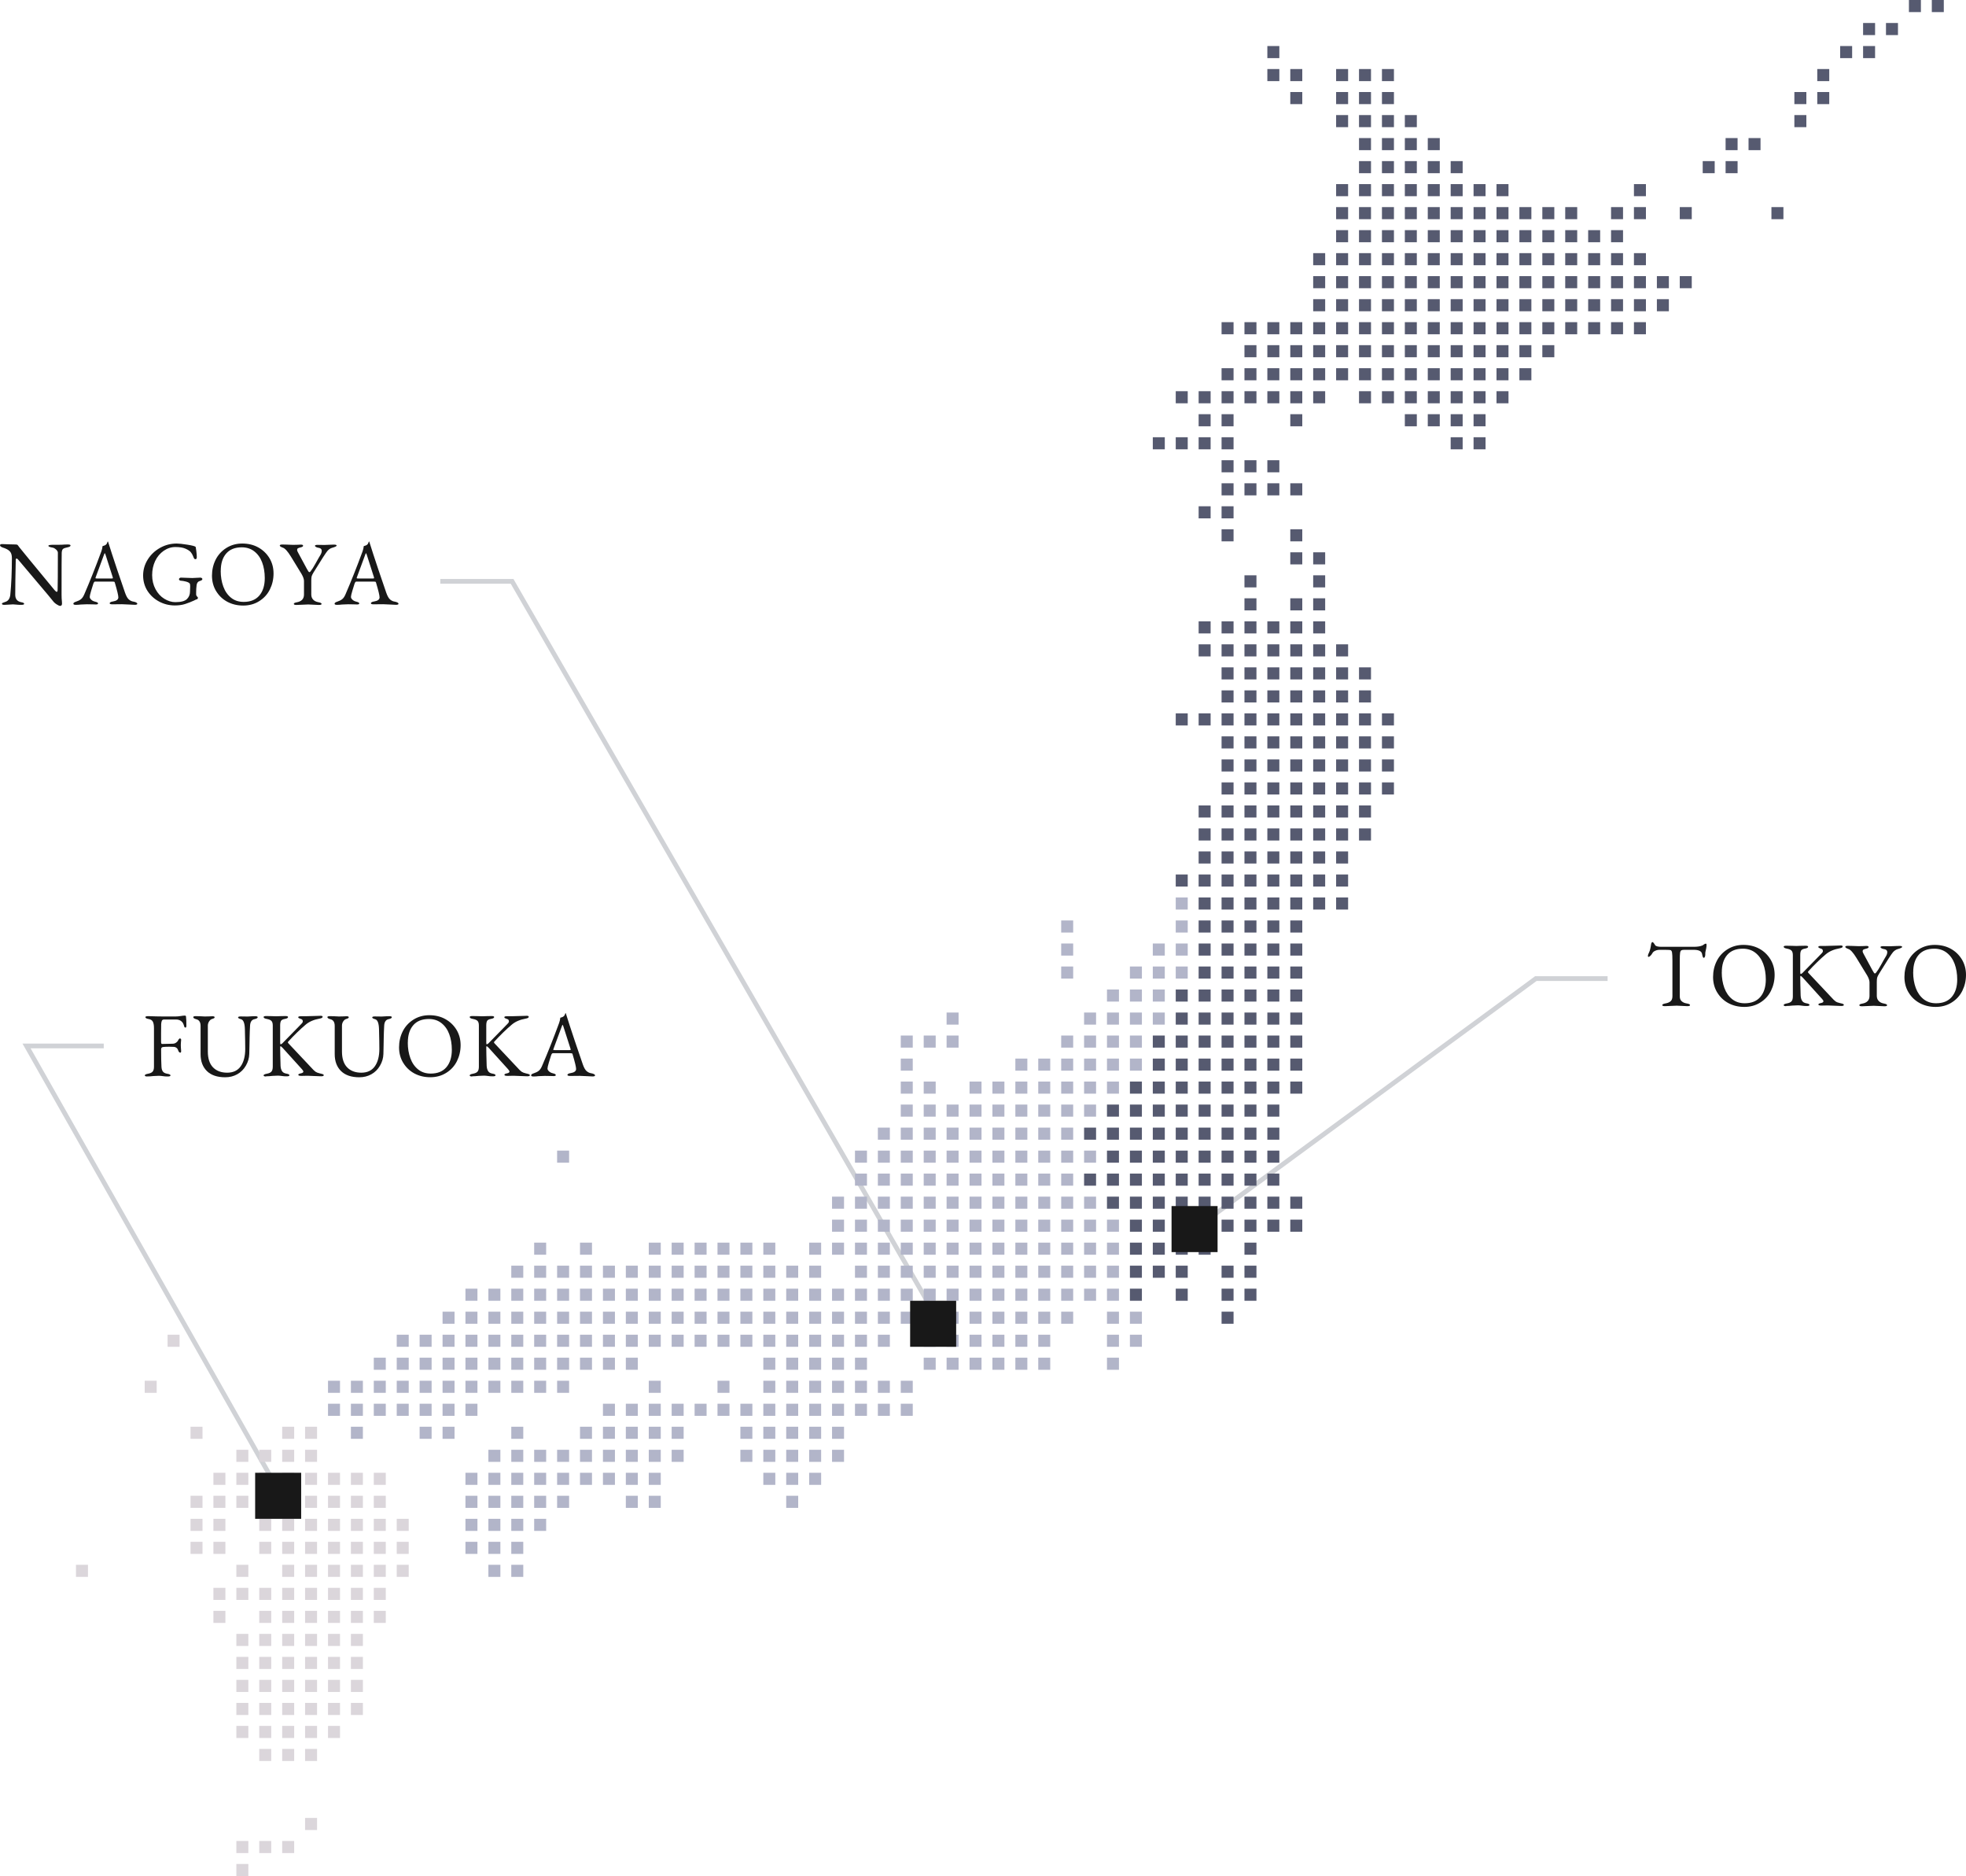 <?xml version="1.0" encoding="UTF-8"?>
<svg id="_レイヤー_2" data-name="レイヤー_2" xmlns="http://www.w3.org/2000/svg" viewBox="0 0 398.52 380.2">
  <defs>
    <style>
      .cls-1 {
        fill: #181818;
      }

      .cls-2 {
        fill: none;
        stroke: #d0d2d6;
        stroke-miterlimit: 10;
        stroke-width: .96px;
      }

      .cls-3 {
        fill: #dbd6db;
      }

      .cls-4 {
        fill: #565a70;
      }

      .cls-5 {
        fill: #b2b5c9;
      }
    </style>
  </defs>
  <g id="contents">
    <g>
      <polyline class="cls-2" points="325.87 198.32 311.33 198.32 242.14 249.09"/>
      <polyline class="cls-2" points="89.25 117.81 103.8 117.81 191.88 270.49"/>
      <polyline class="cls-2" points="21.03 211.97 5.38 211.97 58.04 304.86"/>
      <g>
        <path class="cls-1" d="M334.04,193.7c0-.15.08-.38.24-.69.16-.31.3-.86.41-1.65.04-.29.15-.44.32-.44.03,0,.1.07.21.2.11.13.19.26.26.39.13.25.57.37,1.3.37h6.54c.76,0,1.35-.09,1.75-.27.08-.03.19-.1.33-.21.14-.11.27-.16.4-.16.09,0,.13.08.13.25s-.02.4-.07.69l-.12.56c-.05.15-.07.33-.07.54v.22c0,.12-.03.26-.08.4-.06.14-.13.21-.22.21s-.16-.06-.2-.18c-.05-.12-.1-.32-.15-.6-.1-.56-.67-.84-1.7-.84h-1.89c-.3,0-.51.04-.63.11-.12.07-.2.25-.24.53-.04.28-.06.78-.06,1.48v7.31c0,.43.12.75.37.98.25.22.54.37.89.43.35.06.57.12.67.17s.15.12.15.19c0,.15-.18.22-.54.22l-2.17-.1-2.38.1c-.36,0-.54-.07-.54-.22s.22-.26.67-.34.79-.23,1.03-.45c.24-.22.36-.55.36-.98v-7.21c0-.83-.03-1.39-.08-1.68s-.17-.46-.35-.49-.6-.05-1.26-.05h-.88c-.33,0-.63.06-.91.19-.28.12-.47.28-.57.47s-.23.37-.39.53-.3.24-.42.24c-.08,0-.12-.07-.12-.22Z"/>
        <path class="cls-1" d="M348.09,201.14c-.56-.93-.84-1.97-.84-3.14s.25-2.25.74-3.23c.49-.99,1.22-1.78,2.17-2.38.95-.6,2.03-.9,3.23-.9s2.29.26,3.23.77,1.7,1.24,2.27,2.17c.56.93.84,1.97.84,3.13s-.25,2.24-.74,3.23c-.49.99-1.22,1.79-2.17,2.38-.95.6-2.04.89-3.24.89s-2.28-.26-3.23-.77c-.94-.51-1.7-1.23-2.26-2.16ZM349.01,197.04c0,1.17.18,2.23.53,3.18.35.95.88,1.71,1.58,2.27.7.56,1.55.83,2.55.83,1.38,0,2.44-.43,3.17-1.29.73-.86,1.1-2.04,1.1-3.53,0-1.18-.18-2.24-.53-3.18-.35-.94-.88-1.68-1.58-2.23-.7-.55-1.55-.83-2.55-.83-1.38,0-2.44.42-3.17,1.27s-1.09,2.01-1.09,3.5Z"/>
        <path class="cls-1" d="M362.09,203.91c-.35,0-.53-.07-.53-.22s.22-.26.66-.34.75-.22.93-.43c.18-.21.27-.54.27-.99v-8.36c0-.43-.09-.73-.27-.92-.18-.19-.49-.32-.93-.4s-.66-.21-.66-.39c0-.13.18-.2.54-.2l1.15.02c.19.02.48.03.87.03s.65-.01.8-.03l1.06-.02c.36,0,.54.07.54.2,0,.18-.21.31-.63.38-.42.07-.69.21-.8.4s-.17.5-.17.92v3.47c0,.24.03.35.08.35.15,0,.31-.11.51-.34l3.71-3.79c.19-.18.29-.34.29-.49,0-.28-.12-.44-.35-.49-.21-.07-.36-.13-.45-.18-.08-.05-.13-.12-.13-.19,0-.13.18-.2.54-.2h.99c.28,0,1.07-.02,2.38-.07l.64-.02c.27,0,.4.07.4.2,0,.18-.2.3-.61.37-1.17.21-2.1.61-2.8,1.2-1.12.94-2.32,2.11-3.6,3.5-.02.02-.03.06-.03.12s.04.13.13.22l4.5,4.78c.43.48.75.8.96.94.21.15.5.26.87.34.36.08.59.14.68.19.09.05.13.11.13.18,0,.15-.18.22-.54.22l-2.58-.1h-.52c-.16.01-.45.02-.88.02s-.64-.07-.64-.2c0-.09.04-.15.11-.19.07-.04.24-.09.51-.15.26-.06.4-.18.4-.35,0-.1-.09-.25-.27-.45l-3.94-4.35c-.2-.21-.34-.32-.42-.32-.04,0-.07.08-.07.25,0,.76.03,2,.08,3.71.02.44.12.79.29,1.07.17.28.46.45.88.52.42.07.63.18.63.33s-.19.22-.56.22-.7-.02-.98-.07c-.28-.04-.55-.07-.82-.07l-1.11.05c-.47.06-.88.08-1.24.08Z"/>
        <path class="cls-1" d="M374.05,191.88c0-.13.18-.2.54-.2l.86.02c.54.03.98.05,1.31.05l.89-.02c.15-.02.37-.03.67-.03s.46.07.46.22-.15.26-.46.33c-.31.07-.51.14-.61.21-.1.07-.14.17-.14.32s.08.36.25.64l1.7,3.15c.25.47.42.71.51.71s.17-.04.24-.13c.29-.36.65-.92,1.06-1.67.42-.75.72-1.3.93-1.63s.3-.63.3-.89c0-.36-.25-.57-.76-.64-.15-.02-.29-.07-.42-.15-.13-.08-.2-.15-.2-.22,0-.13.18-.2.54-.2l1.4.02c.35,0,.76-.02,1.23-.05l.69-.02c.36,0,.54.07.54.2s-.33.29-.98.47c-.29.09-.58.28-.86.58s-1.22,1.75-2.83,4.37c-.22.37-.36.64-.4.82-.04.17-.07.46-.07.85v2.83c0,.42.13.76.38,1.03.25.27.6.44,1.04.52.44.08.67.19.67.34s-.18.22-.54.22l-2.17-.1-2.38.1c-.36,0-.54-.07-.54-.22s.2-.25.61-.32c.97-.18,1.45-.7,1.45-1.57v-2.75c0-.37-.16-.83-.47-1.38l-2.17-3.55c-.67-1.09-1.22-1.7-1.65-1.82-.4-.15-.61-.29-.61-.42Z"/>
        <path class="cls-1" d="M386.88,201.14c-.56-.93-.84-1.97-.84-3.14s.25-2.25.74-3.23c.49-.99,1.22-1.78,2.17-2.38.95-.6,2.03-.9,3.23-.9s2.29.26,3.23.77,1.7,1.24,2.27,2.17c.56.93.84,1.97.84,3.13s-.25,2.24-.74,3.23c-.49.99-1.22,1.79-2.17,2.38-.95.6-2.04.89-3.24.89s-2.28-.26-3.23-.77c-.94-.51-1.7-1.23-2.26-2.16ZM387.81,197.04c0,1.17.18,2.23.53,3.18.35.95.88,1.71,1.58,2.27.7.56,1.55.83,2.55.83,1.38,0,2.44-.43,3.17-1.29.73-.86,1.1-2.04,1.1-3.53,0-1.18-.18-2.24-.53-3.18-.35-.94-.88-1.68-1.58-2.23-.7-.55-1.55-.83-2.55-.83-1.38,0-2.44.42-3.17,1.27s-1.09,2.01-1.09,3.5Z"/>
      </g>
      <g>
        <path class="cls-1" d="M0,110.51c0-.17.15-.25.44-.25l1.3.05c.6.02,1.03.03,1.3.03s.43.02.49.07.18.2.36.46c.19.26,2.57,3.16,7.15,8.7.21.25.37.37.47.37s.16-.13.17-.39c.03-.94.05-3.46.05-7.56-.01-.21-.14-.43-.38-.64-.24-.21-.47-.34-.7-.37-.56-.1-.84-.22-.84-.37,0-.07.08-.12.24-.15.16-.03.33-.05.51-.05h1.06l.93-.02c.39-.03.78-.05,1.17-.05s.58.07.58.2c0,.18-.22.31-.65.39-.43.08-.72.19-.88.32-.15.13-.24.39-.26.77-.02.38-.03,3.21-.03,8.49,0,.49.02.97.07,1.42l.02.39c0,.31-.13.47-.39.47-.15,0-.38-.11-.71-.32-.33-.21-.58-.45-.76-.7-.18-.25-1.27-1.56-3.27-3.91-2-2.35-3.23-3.81-3.69-4.37-.16-.2-.29-.3-.4-.3s-.16.13-.16.39c-.07,3.06-.1,5.37-.1,6.96,0,.84.4,1.34,1.2,1.5.4.07.61.17.61.32s-.2.22-.61.22-.74-.02-.99-.05c-.25-.03-.47-.05-.67-.05l-1.7.1c-.36,0-.54-.07-.54-.22,0-.07.05-.13.14-.18.1-.05.26-.11.48-.18.63-.17.99-.66,1.08-1.48.21-2.12.32-4.61.32-7.46,0-.61-.15-1.06-.45-1.36s-.76-.54-1.38-.73c-.38-.13-.57-.29-.57-.45Z"/>
        <path class="cls-1" d="M15.36,122.58c-.33,0-.49-.08-.49-.24s.19-.3.57-.42c.38-.12.7-.28.96-.48.26-.2.48-.52.67-.96,1.11-2.56,2.27-5.47,3.47-8.73.13-.38.22-.74.25-1.08.04-.01.14-.04.28-.08.14-.04.27-.11.38-.19s.2-.19.25-.34c.06-.15.1-.25.12-.3.06-.06.11.02.15.22.02.08.27.85.74,2.32.47,1.47,1.35,4.07,2.63,7.8.24.69.5,1.15.78,1.39.29.24.59.39.92.43.53.1.79.25.79.45,0,.13-.18.2-.54.2l-.99-.05c-.7-.04-1.22-.07-1.58-.07l-1.95.02c-.36,0-.54-.07-.54-.22,0-.08.06-.15.18-.22.12-.07.27-.11.45-.13.75-.12,1.13-.4,1.13-.84,0-.39-.24-1.39-.72-3-.02-.09-.07-.15-.13-.17-.07-.02-.19-.03-.37-.03h-3.5c-.13,0-.26.15-.36.46-.11.31-.25.78-.44,1.42-.19.63-.28,1.04-.28,1.23s.1.37.3.56.44.31.71.38.45.13.54.18c.09.05.13.12.13.21,0,.13-.15.2-.44.2s-.51,0-.66-.02l-1.13-.02-1.26.05c-.35.04-.69.07-1.01.07ZM19.35,117.12c0,.06.03.09.08.1s.16.02.32.02h2.86c.18,0,.27-.03.27-.08l-.03-.19-1.45-4.53c-.08-.22-.13-.34-.16-.34s-.08.11-.16.32l-1.68,4.55-.05.15Z"/>
        <path class="cls-1" d="M29.89,119.75c-.58-.93-.88-1.97-.88-3.12s.31-2.23.93-3.23c.62-.99,1.45-1.78,2.5-2.37s2.18-.88,3.39-.88c.44,0,1.17.08,2.18.24,1.02.16,1.57.32,1.66.46.01.02.05.29.12.81s.1.92.1,1.22-.09.45-.27.45c-.11,0-.2-.04-.26-.13s-.14-.27-.24-.53-.25-.52-.45-.77c-.21-.25-.57-.49-1.08-.71-.51-.22-1.19-.33-2.04-.33s-1.64.26-2.38.77c-.74.52-1.31,1.2-1.72,2.06-.4.86-.61,1.81-.61,2.86s.23,2,.68,2.85c.46.85,1.05,1.5,1.79,1.95.74.45,1.48.68,2.22.68,1.16,0,1.94-.21,2.36-.62.42-.42.62-.92.62-1.5,0-.22,0-.4.02-.52l.02-.56c0-.29-.03-.48-.08-.56-.13-.18-.41-.32-.82-.42-.41-.1-.7-.15-.86-.15s-.29-.03-.38-.09c-.09-.06-.13-.14-.13-.23s.04-.17.13-.23c.09-.06.17-.09.24-.09l2.32.08,1.67-.08c.07,0,.15.02.24.08.1.05.14.12.14.21,0,.17-.18.3-.54.4-.36.1-.57.38-.63.84-.06.47-.09.94-.09,1.42v.49c0,.13.06.26.18.38s.18.2.18.24c0,.2-.09.32-.27.35-.08.01-.24.08-.49.22-.61.28-1.22.52-1.84.72-.62.2-1.32.29-2.08.29-1.13,0-2.2-.26-3.19-.79-.99-.53-1.78-1.26-2.37-2.18Z"/>
        <path class="cls-1" d="M43.81,119.8c-.56-.93-.84-1.97-.84-3.14s.25-2.25.74-3.23,1.22-1.78,2.17-2.38c.95-.6,2.03-.9,3.23-.9s2.29.26,3.23.78,1.7,1.24,2.27,2.16c.56.93.84,1.97.84,3.13s-.25,2.24-.74,3.23c-.49.99-1.22,1.79-2.17,2.38-.95.6-2.04.89-3.24.89s-2.28-.26-3.23-.77c-.94-.51-1.7-1.23-2.26-2.16ZM44.74,115.7c0,1.17.18,2.23.53,3.18.35.96.88,1.71,1.58,2.27.7.56,1.55.83,2.55.83,1.38,0,2.44-.43,3.17-1.29.73-.86,1.1-2.04,1.1-3.53,0-1.18-.18-2.24-.53-3.18-.35-.94-.88-1.68-1.58-2.23-.7-.55-1.55-.83-2.55-.83-1.38,0-2.44.42-3.17,1.27s-1.09,2.01-1.09,3.5Z"/>
        <path class="cls-1" d="M56.71,110.55c0-.13.18-.2.54-.2l.86.02c.54.03.98.05,1.31.05l.89-.02c.15-.02.37-.03.67-.03s.46.07.46.22-.15.26-.46.33c-.31.07-.51.14-.61.21-.1.07-.14.17-.14.32s.08.36.25.64l1.7,3.15c.25.47.42.71.51.71s.17-.04.24-.13c.29-.36.65-.92,1.06-1.67.42-.75.72-1.3.93-1.63s.3-.63.3-.89c0-.36-.25-.57-.76-.64-.15-.02-.29-.07-.42-.15-.13-.08-.2-.15-.2-.22,0-.13.18-.2.54-.2l1.4.02c.35,0,.76-.02,1.23-.05l.69-.02c.36,0,.54.07.54.2s-.33.29-.98.47c-.29.09-.58.28-.86.58-.28.3-1.22,1.76-2.83,4.37-.22.37-.36.64-.4.82-.04.17-.07.46-.07.85v2.83c0,.42.13.76.38,1.03.25.27.6.44,1.04.52.44.08.67.19.67.34s-.18.22-.54.22l-2.17-.1-2.38.1c-.36,0-.54-.07-.54-.22s.2-.25.61-.32c.97-.18,1.45-.7,1.45-1.57v-2.75c0-.37-.16-.83-.47-1.38l-2.17-3.55c-.67-1.09-1.22-1.7-1.65-1.82-.4-.15-.61-.29-.61-.42Z"/>
        <path class="cls-1" d="M68.31,122.58c-.33,0-.49-.08-.49-.24s.19-.3.57-.42c.38-.12.7-.28.96-.48.26-.2.48-.52.67-.96,1.11-2.56,2.27-5.47,3.47-8.73.13-.38.22-.74.25-1.08.04-.01.14-.04.28-.08.14-.04.27-.11.38-.19s.2-.19.25-.34c.06-.15.1-.25.12-.3.06-.06.11.02.15.22.02.08.27.85.74,2.32.47,1.47,1.35,4.07,2.63,7.8.24.69.5,1.15.78,1.39.29.24.59.39.92.43.53.1.79.25.79.45,0,.13-.18.2-.54.2l-.99-.05c-.7-.04-1.22-.07-1.58-.07l-1.95.02c-.36,0-.54-.07-.54-.22,0-.08.06-.15.18-.22.12-.07.27-.11.45-.13.75-.12,1.13-.4,1.13-.84,0-.39-.24-1.39-.72-3-.02-.09-.07-.15-.13-.17-.07-.02-.19-.03-.37-.03h-3.5c-.13,0-.26.15-.36.46-.11.31-.25.78-.44,1.42-.19.63-.28,1.04-.28,1.23s.1.37.3.56.44.31.71.38.45.13.54.18c.09.05.13.12.13.21,0,.13-.15.2-.44.2s-.51,0-.66-.02l-1.13-.02-1.26.05c-.35.04-.69.07-1.01.07ZM72.3,117.12c0,.06.03.09.08.1s.16.02.32.02h2.86c.18,0,.27-.03.27-.08l-.03-.19-1.45-4.53c-.08-.22-.13-.34-.16-.34s-.08.11-.16.32l-1.68,4.55-.05.15Z"/>
      </g>
      <g>
        <path class="cls-1" d="M29.88,218.16c-.35,0-.53-.07-.53-.22s.22-.26.66-.34c.44-.08.75-.22.93-.43.18-.21.27-.53.27-.97v-7.83c0-.6-.08-1.04-.23-1.32-.15-.29-.44-.47-.87-.54-.43-.07-.64-.2-.64-.38,0-.13.2-.2.61-.2s.93.02,1.58.05l1.53.02h2.34c.35,0,.71-.03,1.09-.09.38-.06.65-.09.82-.09s.25.06.26.17c.06.46.08,1.08.08,1.87,0,.26-.06.39-.18.39s-.21-.07-.26-.22c-.11-.43-.25-.73-.42-.91-.3-.34-.72-.51-1.25-.51h-2.36c-.26,0-.42.08-.5.24-.07.16-.12.39-.14.69-.01.31-.02.92-.02,1.83s0,1.5,0,1.78c0,.28.07.42.19.42.34,0,.79-.01,1.36-.03l.79-.02c.26,0,.49-.07.69-.21.2-.14.33-.28.4-.42.06-.14.13-.25.21-.33s.14-.12.19-.12.1.03.16.09c.06.06.09.13.08.21-.04.42-.07.76-.07,1.04s.02.69.07,1.23c0,.21-.06.32-.17.32-.2,0-.36-.19-.47-.56-.06-.18-.17-.33-.33-.44-.16-.11-.33-.17-.5-.17l-.93-.03c-.55,0-.96.02-1.21.05-.3.02-.45.17-.45.46,0,1.55.02,2.73.07,3.55.02.42.12.74.29.97.17.23.47.38.9.45.43.07.64.18.64.33s-.19.22-.56.22-.7-.02-.98-.07c-.28-.04-.55-.07-.82-.07l-1.11.05c-.47.06-.88.08-1.24.08Z"/>
        <path class="cls-1" d="M39.17,206.13c0-.13.18-.2.54-.2l.81.02c.39.03.72.05.98.05l.89-.02c.15-.02.37-.03.67-.03s.45.07.45.22c0,.07-.04.13-.13.18-.08.05-.23.11-.43.17-.2.06-.39.22-.56.47-.17.25-.26.55-.26.88v5.22c0,1.43.35,2.5,1.05,3.22.7.72,1.66,1.08,2.87,1.08s2.13-.43,2.74-1.29c.61-.86.92-2.04.92-3.53,0-.75-.02-2.08-.07-3.99-.03-1.2-.29-1.88-.76-2.02-.42-.11-.62-.24-.62-.37s.18-.2.54-.2l1.4.02c.24,0,.53-.02.88-.05l.62-.02c.36,0,.54.07.54.2,0,.17-.2.3-.61.39-.58.1-.9.54-.94,1.33s-.08,1.57-.09,2.36c-.02.79-.03,1.34-.03,1.66,0,.32-.02.89-.04,1.72-.02.83-.25,1.61-.69,2.37s-1.02,1.33-1.75,1.74c-.73.41-1.54.61-2.44.61-1.62,0-2.85-.42-3.71-1.26-.85-.84-1.28-1.98-1.28-3.44v-5.71c0-.76-.29-1.21-.86-1.35-.42-.11-.62-.25-.62-.42Z"/>
        <path class="cls-1" d="M53.96,218.16c-.35,0-.53-.07-.53-.22s.22-.26.66-.34c.44-.08.75-.22.93-.43.18-.21.27-.54.27-.99v-8.36c0-.43-.09-.73-.27-.92-.18-.19-.49-.32-.93-.4-.44-.08-.66-.21-.66-.39,0-.13.18-.2.54-.2l1.15.02c.19.02.48.03.87.03s.65-.01.8-.03l1.06-.02c.36,0,.54.07.54.2,0,.18-.21.31-.63.38-.42.07-.69.21-.8.4-.11.2-.17.5-.17.92v3.47c0,.24.03.35.08.35.15,0,.31-.11.51-.34l3.71-3.79c.19-.18.29-.34.29-.49,0-.28-.12-.44-.35-.49-.21-.07-.36-.13-.45-.18-.08-.05-.13-.11-.13-.19,0-.13.18-.2.54-.2h.99c.28,0,1.07-.02,2.38-.07l.64-.02c.27,0,.4.07.4.2,0,.18-.2.3-.61.37-1.17.21-2.1.61-2.8,1.2-1.12.94-2.32,2.11-3.6,3.5-.02.02-.03.06-.03.12s.04.13.13.22l4.5,4.78c.43.48.75.8.96.94s.5.26.87.34c.36.08.59.14.68.19.09.05.13.11.13.18,0,.15-.18.22-.54.22l-2.58-.1h-.52c-.16.01-.45.02-.88.02s-.64-.07-.64-.2c0-.09.04-.15.11-.19.07-.04.24-.09.51-.15.26-.06.4-.18.4-.34,0-.1-.09-.25-.27-.46l-3.94-4.35c-.2-.21-.34-.32-.42-.32-.04,0-.07.08-.07.25,0,.76.03,2,.08,3.71.02.44.12.79.29,1.07s.46.45.88.52c.42.07.63.18.63.33s-.19.22-.56.22-.7-.02-.98-.07c-.28-.04-.55-.07-.82-.07l-1.11.05c-.47.06-.88.08-1.24.08Z"/>
        <path class="cls-1" d="M66.36,206.13c0-.13.18-.2.54-.2l.81.02c.39.03.72.05.98.05l.89-.02c.15-.02.37-.03.67-.03s.45.07.45.22c0,.07-.04.13-.13.18-.08.05-.23.11-.43.17-.2.06-.39.22-.56.47-.17.25-.26.55-.26.88v5.22c0,1.43.35,2.5,1.05,3.22.7.72,1.66,1.08,2.87,1.08s2.13-.43,2.74-1.29c.61-.86.92-2.04.92-3.53,0-.75-.02-2.08-.07-3.99-.03-1.2-.29-1.88-.76-2.02-.42-.11-.62-.24-.62-.37s.18-.2.54-.2l1.4.02c.24,0,.53-.02.88-.05l.62-.02c.36,0,.54.07.54.2,0,.17-.2.3-.61.39-.58.1-.9.54-.94,1.33s-.08,1.57-.09,2.36c-.02.79-.03,1.34-.03,1.66,0,.32-.02.89-.04,1.72-.02.83-.25,1.61-.69,2.37s-1.02,1.33-1.75,1.74c-.73.41-1.54.61-2.44.61-1.62,0-2.85-.42-3.71-1.26-.85-.84-1.28-1.98-1.28-3.44v-5.71c0-.76-.29-1.21-.86-1.35-.42-.11-.62-.25-.62-.42Z"/>
        <path class="cls-1" d="M81.73,215.39c-.56-.93-.84-1.97-.84-3.14s.25-2.25.74-3.23,1.22-1.78,2.17-2.38c.95-.6,2.03-.9,3.23-.9s2.29.26,3.23.78,1.7,1.24,2.27,2.16c.56.93.84,1.97.84,3.13s-.25,2.24-.74,3.23c-.49.99-1.22,1.79-2.17,2.38-.95.6-2.04.89-3.24.89s-2.28-.26-3.23-.77c-.94-.51-1.7-1.23-2.26-2.16ZM82.66,211.29c0,1.17.18,2.23.53,3.18.35.96.88,1.71,1.58,2.27.7.56,1.55.83,2.55.83,1.38,0,2.44-.43,3.17-1.29.73-.86,1.1-2.04,1.1-3.53,0-1.18-.18-2.24-.53-3.18-.35-.94-.88-1.68-1.58-2.23-.7-.55-1.55-.83-2.55-.83-1.38,0-2.44.42-3.17,1.27s-1.09,2.01-1.09,3.5Z"/>
        <path class="cls-1" d="M95.74,218.16c-.35,0-.53-.07-.53-.22s.22-.26.66-.34c.44-.08.75-.22.93-.43.18-.21.27-.54.27-.99v-8.36c0-.43-.09-.73-.27-.92-.18-.19-.49-.32-.93-.4-.44-.08-.66-.21-.66-.39,0-.13.18-.2.54-.2l1.15.02c.19.02.48.03.87.03s.65-.01.8-.03l1.06-.02c.36,0,.54.07.54.2,0,.18-.21.31-.63.38-.42.07-.69.21-.8.4-.11.2-.17.5-.17.92v3.47c0,.24.03.35.08.35.15,0,.31-.11.51-.34l3.71-3.79c.19-.18.29-.34.29-.49,0-.28-.12-.44-.35-.49-.21-.07-.36-.13-.45-.18-.08-.05-.13-.11-.13-.19,0-.13.18-.2.54-.2h.99c.28,0,1.07-.02,2.38-.07l.64-.02c.27,0,.4.07.4.2,0,.18-.2.3-.61.37-1.17.21-2.1.61-2.8,1.2-1.12.94-2.32,2.11-3.6,3.5-.02.02-.03.06-.03.12s.04.13.13.22l4.5,4.78c.43.48.75.8.96.94s.5.26.87.34c.36.08.59.14.68.19.09.05.13.11.13.18,0,.15-.18.22-.54.22l-2.58-.1h-.52c-.16.01-.45.02-.88.02s-.64-.07-.64-.2c0-.09.04-.15.11-.19.07-.04.24-.09.51-.15.26-.06.4-.18.4-.34,0-.1-.09-.25-.27-.46l-3.94-4.35c-.2-.21-.34-.32-.42-.32-.04,0-.07.08-.07.25,0,.76.03,2,.08,3.71.02.44.12.79.29,1.07s.46.45.88.52c.42.07.63.18.63.33s-.19.22-.56.22-.7-.02-.98-.07c-.28-.04-.55-.07-.82-.07l-1.11.05c-.47.06-.88.08-1.24.08Z"/>
        <path class="cls-1" d="M108.15,218.16c-.33,0-.49-.08-.49-.24s.19-.3.57-.42c.38-.12.7-.28.96-.48.26-.2.48-.52.67-.96,1.11-2.56,2.27-5.47,3.47-8.73.13-.38.22-.74.25-1.08.04-.01.14-.04.28-.08.14-.04.27-.11.38-.19s.2-.19.25-.34c.06-.15.1-.25.12-.3.06-.06.11.02.15.22.02.08.27.85.74,2.32.47,1.47,1.35,4.07,2.63,7.8.24.69.5,1.15.78,1.39.29.24.59.39.92.43.53.1.79.25.79.45,0,.13-.18.2-.54.2l-.99-.05c-.7-.04-1.22-.07-1.58-.07l-1.95.02c-.36,0-.54-.07-.54-.22,0-.08.06-.15.18-.22.12-.07.27-.11.45-.13.75-.12,1.13-.4,1.13-.84,0-.39-.24-1.39-.72-3-.02-.09-.07-.15-.13-.17-.07-.02-.19-.03-.37-.03h-3.5c-.13,0-.26.15-.36.46-.11.31-.25.78-.44,1.42-.19.63-.28,1.04-.28,1.23s.1.37.3.56.44.31.71.38.45.13.54.18c.09.05.13.12.13.21,0,.13-.15.2-.44.2s-.51,0-.66-.02l-1.13-.02-1.26.05c-.35.04-.69.07-1.01.07ZM112.15,212.7c0,.06.03.09.08.1s.16.02.32.02h2.86c.18,0,.27-.03.27-.08l-.03-.19-1.45-4.53c-.08-.22-.13-.34-.16-.34s-.08.11-.16.32l-1.68,4.55-.05.15Z"/>
      </g>
      <g>
        <g>
          <rect class="cls-5" x="103.64" y="317.12" width="2.43" height="2.45"/>
          <rect class="cls-5" x="99" y="317.12" width="2.43" height="2.45"/>
          <rect class="cls-5" x="103.64" y="312.46" width="2.43" height="2.45"/>
          <rect class="cls-5" x="99" y="312.46" width="2.43" height="2.45"/>
          <rect class="cls-5" x="94.35" y="312.46" width="2.43" height="2.45"/>
          <rect class="cls-5" x="108.28" y="307.8" width="2.43" height="2.45"/>
          <rect class="cls-5" x="103.64" y="307.8" width="2.43" height="2.45"/>
          <rect class="cls-5" x="99" y="307.8" width="2.43" height="2.45"/>
          <rect class="cls-5" x="94.35" y="307.8" width="2.43" height="2.45"/>
          <rect class="cls-5" x="131.51" y="303.13" width="2.43" height="2.45"/>
          <rect class="cls-5" x="126.86" y="303.13" width="2.43" height="2.45"/>
          <rect class="cls-5" x="112.93" y="303.13" width="2.43" height="2.45"/>
          <rect class="cls-5" x="108.28" y="303.13" width="2.43" height="2.45"/>
          <rect class="cls-5" x="103.64" y="303.13" width="2.43" height="2.45"/>
          <rect class="cls-5" x="99" y="303.13" width="2.43" height="2.45"/>
          <rect class="cls-5" x="94.35" y="303.13" width="2.43" height="2.45"/>
          <rect class="cls-5" x="131.51" y="298.47" width="2.43" height="2.45"/>
          <rect class="cls-5" x="126.86" y="298.47" width="2.43" height="2.45"/>
          <rect class="cls-5" x="122.22" y="298.47" width="2.43" height="2.45"/>
          <rect class="cls-5" x="117.57" y="298.47" width="2.43" height="2.45"/>
          <rect class="cls-5" x="112.93" y="298.47" width="2.43" height="2.45"/>
          <rect class="cls-5" x="108.28" y="298.47" width="2.43" height="2.45"/>
          <rect class="cls-5" x="103.64" y="298.47" width="2.43" height="2.45"/>
          <rect class="cls-5" x="99" y="298.47" width="2.43" height="2.45"/>
          <rect class="cls-5" x="94.35" y="298.47" width="2.43" height="2.45"/>
          <rect class="cls-5" x="136.15" y="293.81" width="2.43" height="2.45"/>
          <rect class="cls-5" x="131.51" y="293.81" width="2.43" height="2.45"/>
          <rect class="cls-5" x="126.86" y="293.81" width="2.43" height="2.45"/>
          <rect class="cls-5" x="122.22" y="293.81" width="2.43" height="2.45"/>
          <rect class="cls-5" x="117.57" y="293.81" width="2.43" height="2.45"/>
          <rect class="cls-5" x="112.93" y="293.81" width="2.43" height="2.45"/>
          <rect class="cls-5" x="108.28" y="293.81" width="2.43" height="2.45"/>
          <rect class="cls-5" x="103.64" y="293.81" width="2.43" height="2.45"/>
          <rect class="cls-5" x="99" y="293.81" width="2.43" height="2.45"/>
          <rect class="cls-5" x="136.15" y="289.14" width="2.43" height="2.45"/>
          <rect class="cls-5" x="131.51" y="289.14" width="2.43" height="2.45"/>
          <rect class="cls-5" x="126.86" y="289.14" width="2.43" height="2.45"/>
          <rect class="cls-5" x="122.22" y="289.14" width="2.43" height="2.45"/>
          <rect class="cls-5" x="117.57" y="289.14" width="2.43" height="2.45"/>
          <rect class="cls-5" x="103.64" y="289.14" width="2.43" height="2.45"/>
          <rect class="cls-5" x="136.15" y="284.48" width="2.43" height="2.45"/>
          <rect class="cls-5" x="131.51" y="284.48" width="2.43" height="2.45"/>
          <rect class="cls-5" x="126.86" y="284.48" width="2.43" height="2.45"/>
          <rect class="cls-5" x="122.22" y="284.48" width="2.43" height="2.45"/>
          <rect class="cls-5" x="131.51" y="279.82" width="2.43" height="2.45"/>
        </g>
        <rect class="cls-5" x="229.04" y="270.49" width="2.43" height="2.45"/>
        <g>
          <rect class="cls-3" x="47.91" y="377.75" width="2.43" height="2.45"/>
          <rect class="cls-3" x="57.2" y="373.09" width="2.43" height="2.45"/>
          <rect class="cls-3" x="52.55" y="373.09" width="2.43" height="2.45"/>
          <rect class="cls-3" x="47.91" y="373.09" width="2.43" height="2.45"/>
          <rect class="cls-3" x="61.84" y="368.42" width="2.43" height="2.45"/>
          <rect class="cls-3" x="61.84" y="354.43" width="2.43" height="2.45"/>
          <rect class="cls-3" x="57.2" y="354.43" width="2.43" height="2.45"/>
          <rect class="cls-3" x="52.55" y="354.43" width="2.43" height="2.45"/>
          <rect class="cls-3" x="66.49" y="349.77" width="2.43" height="2.45"/>
          <rect class="cls-3" x="61.84" y="349.77" width="2.43" height="2.45"/>
          <rect class="cls-3" x="57.2" y="349.77" width="2.43" height="2.45"/>
          <rect class="cls-3" x="52.55" y="349.77" width="2.43" height="2.45"/>
          <rect class="cls-3" x="47.91" y="349.77" width="2.43" height="2.45"/>
          <rect class="cls-3" x="71.13" y="345.11" width="2.43" height="2.45"/>
          <rect class="cls-3" x="66.49" y="345.11" width="2.43" height="2.45"/>
          <rect class="cls-3" x="61.84" y="345.11" width="2.43" height="2.45"/>
          <rect class="cls-3" x="57.2" y="345.11" width="2.43" height="2.45"/>
          <rect class="cls-3" x="52.55" y="345.11" width="2.43" height="2.45"/>
          <rect class="cls-3" x="47.91" y="345.11" width="2.43" height="2.45"/>
          <rect class="cls-3" x="71.13" y="340.44" width="2.43" height="2.45"/>
          <rect class="cls-3" x="66.49" y="340.44" width="2.43" height="2.45"/>
          <rect class="cls-3" x="61.84" y="340.44" width="2.43" height="2.45"/>
          <rect class="cls-3" x="57.2" y="340.44" width="2.43" height="2.45"/>
          <rect class="cls-3" x="52.55" y="340.44" width="2.43" height="2.45"/>
          <rect class="cls-3" x="47.91" y="340.44" width="2.43" height="2.45"/>
          <rect class="cls-3" x="71.13" y="335.78" width="2.43" height="2.45"/>
          <rect class="cls-3" x="66.49" y="335.78" width="2.43" height="2.45"/>
          <rect class="cls-3" x="61.84" y="335.78" width="2.43" height="2.45"/>
          <rect class="cls-3" x="57.2" y="335.78" width="2.43" height="2.45"/>
          <rect class="cls-3" x="52.55" y="335.78" width="2.43" height="2.45"/>
          <rect class="cls-3" x="47.91" y="335.78" width="2.43" height="2.45"/>
          <rect class="cls-3" x="71.13" y="331.12" width="2.43" height="2.45"/>
          <rect class="cls-3" x="66.49" y="331.12" width="2.43" height="2.45"/>
          <rect class="cls-3" x="61.84" y="331.12" width="2.43" height="2.45"/>
          <rect class="cls-3" x="57.2" y="331.12" width="2.43" height="2.45"/>
          <rect class="cls-3" x="52.55" y="331.12" width="2.43" height="2.45"/>
          <rect class="cls-3" x="47.91" y="331.12" width="2.43" height="2.45"/>
          <rect class="cls-3" x="75.77" y="326.45" width="2.43" height="2.45"/>
          <rect class="cls-3" x="71.13" y="326.45" width="2.43" height="2.45"/>
          <rect class="cls-3" x="66.49" y="326.45" width="2.43" height="2.45"/>
          <rect class="cls-3" x="61.84" y="326.45" width="2.43" height="2.45"/>
          <rect class="cls-3" x="57.2" y="326.45" width="2.43" height="2.45"/>
          <rect class="cls-3" x="52.55" y="326.45" width="2.43" height="2.45"/>
          <rect class="cls-3" x="43.26" y="326.45" width="2.43" height="2.45"/>
          <rect class="cls-3" x="75.77" y="321.79" width="2.43" height="2.45"/>
          <rect class="cls-3" x="71.13" y="321.79" width="2.43" height="2.45"/>
          <rect class="cls-3" x="66.49" y="321.79" width="2.43" height="2.45"/>
          <rect class="cls-3" x="61.84" y="321.79" width="2.43" height="2.45"/>
          <rect class="cls-3" x="57.2" y="321.79" width="2.43" height="2.45"/>
          <rect class="cls-3" x="52.55" y="321.79" width="2.43" height="2.45"/>
          <rect class="cls-3" x="47.91" y="321.79" width="2.43" height="2.45"/>
          <rect class="cls-3" x="43.26" y="321.79" width="2.43" height="2.45"/>
          <rect class="cls-3" x="80.42" y="317.12" width="2.43" height="2.45"/>
          <rect class="cls-3" x="75.77" y="317.12" width="2.43" height="2.45"/>
          <rect class="cls-3" x="71.13" y="317.12" width="2.43" height="2.45"/>
          <rect class="cls-3" x="66.49" y="317.12" width="2.43" height="2.45"/>
          <rect class="cls-3" x="61.84" y="317.12" width="2.43" height="2.45"/>
          <rect class="cls-3" x="57.2" y="317.12" width="2.43" height="2.45"/>
          <rect class="cls-3" x="47.91" y="317.12" width="2.43" height="2.45"/>
          <rect class="cls-3" x="15.4" y="317.12" width="2.43" height="2.45"/>
          <rect class="cls-3" x="80.42" y="312.46" width="2.43" height="2.45"/>
          <rect class="cls-3" x="75.77" y="312.46" width="2.43" height="2.45"/>
          <rect class="cls-3" x="71.13" y="312.46" width="2.43" height="2.45"/>
          <rect class="cls-3" x="66.49" y="312.46" width="2.43" height="2.45"/>
          <rect class="cls-3" x="61.84" y="312.46" width="2.43" height="2.45"/>
          <rect class="cls-3" x="57.2" y="312.46" width="2.43" height="2.45"/>
          <rect class="cls-3" x="52.55" y="312.46" width="2.43" height="2.45"/>
          <rect class="cls-3" x="43.26" y="312.46" width="2.43" height="2.45"/>
          <rect class="cls-3" x="38.62" y="312.46" width="2.43" height="2.45"/>
          <rect class="cls-3" x="80.42" y="307.8" width="2.43" height="2.45"/>
          <rect class="cls-3" x="75.77" y="307.8" width="2.43" height="2.45"/>
          <rect class="cls-3" x="71.13" y="307.8" width="2.43" height="2.45"/>
          <rect class="cls-3" x="66.49" y="307.8" width="2.43" height="2.45"/>
          <rect class="cls-3" x="61.84" y="307.8" width="2.43" height="2.45"/>
          <rect class="cls-3" x="57.2" y="307.8" width="2.43" height="2.45"/>
          <rect class="cls-3" x="52.55" y="307.8" width="2.43" height="2.45"/>
          <rect class="cls-3" x="43.26" y="307.8" width="2.43" height="2.45"/>
          <rect class="cls-3" x="38.62" y="307.8" width="2.43" height="2.45"/>
          <rect class="cls-3" x="75.77" y="303.13" width="2.43" height="2.45"/>
          <rect class="cls-3" x="71.13" y="303.13" width="2.43" height="2.45"/>
          <rect class="cls-3" x="66.49" y="303.13" width="2.43" height="2.45"/>
          <rect class="cls-3" x="61.84" y="303.13" width="2.43" height="2.45"/>
          <rect class="cls-3" x="57.2" y="303.13" width="2.43" height="2.45"/>
          <rect class="cls-3" x="52.55" y="303.13" width="2.43" height="2.45"/>
          <rect class="cls-3" x="47.91" y="303.13" width="2.43" height="2.45"/>
          <rect class="cls-3" x="43.26" y="303.13" width="2.43" height="2.45"/>
          <rect class="cls-3" x="38.62" y="303.13" width="2.43" height="2.45"/>
          <rect class="cls-3" x="75.77" y="298.47" width="2.43" height="2.45"/>
          <rect class="cls-3" x="71.13" y="298.47" width="2.43" height="2.45"/>
          <rect class="cls-3" x="66.49" y="298.47" width="2.43" height="2.45"/>
          <rect class="cls-3" x="61.84" y="298.47" width="2.43" height="2.45"/>
          <rect class="cls-3" x="57.2" y="298.47" width="2.43" height="2.45"/>
          <rect class="cls-3" x="52.55" y="298.47" width="2.43" height="2.45"/>
          <rect class="cls-3" x="47.91" y="298.47" width="2.43" height="2.45"/>
          <rect class="cls-3" x="43.26" y="298.47" width="2.43" height="2.45"/>
          <rect class="cls-3" x="61.84" y="293.81" width="2.43" height="2.45"/>
          <rect class="cls-3" x="57.2" y="293.81" width="2.43" height="2.45"/>
          <rect class="cls-3" x="52.55" y="293.81" width="2.43" height="2.45"/>
          <rect class="cls-3" x="47.91" y="293.81" width="2.43" height="2.45"/>
          <rect class="cls-3" x="61.84" y="289.14" width="2.43" height="2.45"/>
          <rect class="cls-3" x="57.2" y="289.14" width="2.43" height="2.45"/>
          <rect class="cls-3" x="38.62" y="289.14" width="2.43" height="2.45"/>
          <rect class="cls-3" x="29.33" y="279.82" width="2.43" height="2.45"/>
          <rect class="cls-3" x="33.97" y="270.49" width="2.43" height="2.45"/>
        </g>
        <rect class="cls-5" x="229.04" y="265.82" width="2.43" height="2.45"/>
        <g>
          <rect class="cls-5" x="159.37" y="303.13" width="2.43" height="2.45"/>
          <rect class="cls-5" x="164.02" y="298.47" width="2.43" height="2.45"/>
          <rect class="cls-5" x="159.37" y="298.47" width="2.43" height="2.45"/>
          <rect class="cls-5" x="154.73" y="298.47" width="2.43" height="2.45"/>
          <rect class="cls-5" x="168.66" y="293.81" width="2.43" height="2.45"/>
          <rect class="cls-5" x="164.02" y="293.81" width="2.43" height="2.45"/>
          <rect class="cls-5" x="159.37" y="293.81" width="2.43" height="2.45"/>
          <rect class="cls-5" x="154.73" y="293.81" width="2.43" height="2.45"/>
          <rect class="cls-5" x="150.08" y="293.81" width="2.43" height="2.45"/>
          <rect class="cls-5" x="168.66" y="289.14" width="2.43" height="2.45"/>
          <rect class="cls-5" x="164.02" y="289.14" width="2.43" height="2.45"/>
          <rect class="cls-5" x="159.37" y="289.14" width="2.43" height="2.45"/>
          <rect class="cls-5" x="154.73" y="289.14" width="2.43" height="2.45"/>
          <rect class="cls-5" x="150.08" y="289.14" width="2.43" height="2.45"/>
          <rect class="cls-5" x="182.59" y="284.48" width="2.43" height="2.45"/>
          <rect class="cls-5" x="177.95" y="284.48" width="2.43" height="2.45"/>
          <rect class="cls-5" x="173.31" y="284.48" width="2.43" height="2.45"/>
          <rect class="cls-5" x="168.66" y="284.48" width="2.43" height="2.45"/>
          <rect class="cls-5" x="164.02" y="284.48" width="2.43" height="2.45"/>
          <rect class="cls-5" x="159.37" y="284.48" width="2.43" height="2.45"/>
          <rect class="cls-5" x="154.73" y="284.48" width="2.43" height="2.45"/>
          <rect class="cls-5" x="150.08" y="284.48" width="2.43" height="2.45"/>
          <rect class="cls-5" x="145.44" y="284.48" width="2.43" height="2.45"/>
          <rect class="cls-5" x="140.8" y="284.48" width="2.43" height="2.45"/>
          <rect class="cls-5" x="182.59" y="279.82" width="2.43" height="2.45"/>
          <rect class="cls-5" x="177.95" y="279.82" width="2.43" height="2.45"/>
          <rect class="cls-5" x="173.31" y="279.82" width="2.43" height="2.45"/>
          <rect class="cls-5" x="168.66" y="279.82" width="2.43" height="2.45"/>
          <rect class="cls-5" x="164.02" y="279.82" width="2.43" height="2.45"/>
          <rect class="cls-5" x="159.37" y="279.82" width="2.43" height="2.45"/>
          <rect class="cls-5" x="154.73" y="279.82" width="2.43" height="2.45"/>
          <rect class="cls-5" x="145.44" y="279.82" width="2.43" height="2.45"/>
          <rect class="cls-5" x="173.31" y="275.15" width="2.43" height="2.45"/>
          <rect class="cls-5" x="168.66" y="275.15" width="2.43" height="2.45"/>
          <rect class="cls-5" x="164.02" y="275.15" width="2.43" height="2.45"/>
          <rect class="cls-5" x="159.37" y="275.15" width="2.43" height="2.45"/>
          <rect class="cls-5" x="154.73" y="275.15" width="2.43" height="2.45"/>
          <rect class="cls-5" x="177.95" y="270.49" width="2.43" height="2.45"/>
          <rect class="cls-5" x="173.31" y="270.49" width="2.43" height="2.45"/>
          <rect class="cls-5" x="168.66" y="270.49" width="2.43" height="2.45"/>
          <rect class="cls-5" x="164.02" y="270.49" width="2.43" height="2.45"/>
          <rect class="cls-5" x="159.37" y="270.49" width="2.43" height="2.45"/>
          <rect class="cls-5" x="154.73" y="270.49" width="2.43" height="2.45"/>
          <rect class="cls-5" x="150.08" y="270.49" width="2.43" height="2.45"/>
          <rect class="cls-5" x="145.44" y="270.49" width="2.43" height="2.45"/>
          <rect class="cls-5" x="140.8" y="270.49" width="2.43" height="2.45"/>
          <rect class="cls-5" x="136.15" y="270.49" width="2.43" height="2.45"/>
          <rect class="cls-5" x="177.95" y="265.82" width="2.43" height="2.45"/>
          <rect class="cls-5" x="173.31" y="265.82" width="2.43" height="2.45"/>
          <rect class="cls-5" x="168.66" y="265.82" width="2.43" height="2.45"/>
          <rect class="cls-5" x="164.02" y="265.82" width="2.43" height="2.45"/>
          <rect class="cls-5" x="159.37" y="265.82" width="2.43" height="2.45"/>
          <rect class="cls-5" x="154.73" y="265.82" width="2.43" height="2.45"/>
          <rect class="cls-5" x="150.08" y="265.82" width="2.43" height="2.45"/>
          <rect class="cls-5" x="145.44" y="265.82" width="2.43" height="2.45"/>
          <rect class="cls-5" x="140.8" y="265.82" width="2.43" height="2.45"/>
          <rect class="cls-5" x="136.15" y="265.82" width="2.43" height="2.45"/>
          <rect class="cls-5" x="173.31" y="261.16" width="2.43" height="2.45"/>
          <rect class="cls-5" x="168.66" y="261.16" width="2.43" height="2.45"/>
          <rect class="cls-5" x="164.02" y="261.16" width="2.43" height="2.45"/>
          <rect class="cls-5" x="159.37" y="261.16" width="2.43" height="2.45"/>
          <rect class="cls-5" x="154.73" y="261.16" width="2.43" height="2.45"/>
          <rect class="cls-5" x="150.08" y="261.16" width="2.43" height="2.45"/>
          <rect class="cls-5" x="145.44" y="261.16" width="2.43" height="2.45"/>
          <rect class="cls-5" x="140.8" y="261.16" width="2.43" height="2.45"/>
          <rect class="cls-5" x="136.15" y="261.16" width="2.43" height="2.45"/>
          <rect class="cls-5" x="173.31" y="256.5" width="2.43" height="2.45"/>
          <rect class="cls-5" x="154.73" y="256.5" width="2.43" height="2.45"/>
          <rect class="cls-5" x="150.08" y="256.5" width="2.43" height="2.45"/>
          <rect class="cls-5" x="145.44" y="256.5" width="2.43" height="2.45"/>
          <rect class="cls-5" x="140.8" y="256.5" width="2.43" height="2.45"/>
          <rect class="cls-5" x="154.73" y="251.83" width="2.43" height="2.45"/>
          <rect class="cls-5" x="150.08" y="251.83" width="2.43" height="2.45"/>
          <rect class="cls-5" x="145.44" y="251.83" width="2.43" height="2.45"/>
          <rect class="cls-5" x="140.8" y="251.83" width="2.43" height="2.45"/>
          <rect class="cls-5" x="136.15" y="251.83" width="2.43" height="2.45"/>
        </g>
        <g>
          <rect class="cls-5" x="89.71" y="289.14" width="2.43" height="2.45"/>
          <rect class="cls-5" x="85.06" y="289.14" width="2.43" height="2.45"/>
          <rect class="cls-5" x="71.13" y="289.14" width="2.43" height="2.45"/>
          <rect class="cls-5" x="94.35" y="284.48" width="2.43" height="2.45"/>
          <rect class="cls-5" x="89.71" y="284.48" width="2.43" height="2.45"/>
          <rect class="cls-5" x="85.06" y="284.48" width="2.43" height="2.45"/>
          <rect class="cls-5" x="80.42" y="284.48" width="2.43" height="2.45"/>
          <rect class="cls-5" x="75.77" y="284.48" width="2.43" height="2.45"/>
          <rect class="cls-5" x="71.13" y="284.48" width="2.43" height="2.45"/>
          <rect class="cls-5" x="66.49" y="284.48" width="2.43" height="2.45"/>
          <rect class="cls-5" x="112.93" y="279.82" width="2.43" height="2.45"/>
          <rect class="cls-5" x="108.28" y="279.82" width="2.43" height="2.45"/>
          <rect class="cls-5" x="103.64" y="279.82" width="2.43" height="2.45"/>
          <rect class="cls-5" x="99" y="279.82" width="2.43" height="2.45"/>
          <rect class="cls-5" x="94.35" y="279.82" width="2.43" height="2.45"/>
          <rect class="cls-5" x="89.71" y="279.82" width="2.43" height="2.45"/>
          <rect class="cls-5" x="85.06" y="279.82" width="2.43" height="2.45"/>
          <rect class="cls-5" x="80.42" y="279.82" width="2.43" height="2.45"/>
          <rect class="cls-5" x="75.77" y="279.82" width="2.43" height="2.45"/>
          <rect class="cls-5" x="71.13" y="279.82" width="2.43" height="2.45"/>
          <rect class="cls-5" x="66.49" y="279.82" width="2.43" height="2.45"/>
          <rect class="cls-5" x="126.86" y="275.15" width="2.43" height="2.45"/>
          <rect class="cls-5" x="122.22" y="275.15" width="2.43" height="2.45"/>
          <rect class="cls-5" x="117.57" y="275.15" width="2.43" height="2.45"/>
          <rect class="cls-5" x="112.93" y="275.15" width="2.43" height="2.45"/>
          <rect class="cls-5" x="108.28" y="275.15" width="2.43" height="2.45"/>
          <rect class="cls-5" x="103.64" y="275.15" width="2.43" height="2.45"/>
          <rect class="cls-5" x="99" y="275.15" width="2.43" height="2.45"/>
          <rect class="cls-5" x="94.35" y="275.15" width="2.43" height="2.45"/>
          <rect class="cls-5" x="89.71" y="275.15" width="2.43" height="2.45"/>
          <rect class="cls-5" x="85.06" y="275.15" width="2.43" height="2.45"/>
          <rect class="cls-5" x="80.42" y="275.15" width="2.43" height="2.45"/>
          <rect class="cls-5" x="75.77" y="275.15" width="2.43" height="2.45"/>
          <rect class="cls-5" x="131.51" y="270.49" width="2.43" height="2.45"/>
          <rect class="cls-5" x="126.86" y="270.49" width="2.43" height="2.45"/>
          <rect class="cls-5" x="122.22" y="270.49" width="2.43" height="2.45"/>
          <rect class="cls-5" x="117.57" y="270.49" width="2.43" height="2.45"/>
          <rect class="cls-5" x="112.93" y="270.49" width="2.43" height="2.45"/>
          <rect class="cls-5" x="108.28" y="270.49" width="2.43" height="2.45"/>
          <rect class="cls-5" x="103.64" y="270.49" width="2.43" height="2.45"/>
          <rect class="cls-5" x="99" y="270.49" width="2.43" height="2.45"/>
          <rect class="cls-5" x="94.35" y="270.49" width="2.43" height="2.45"/>
          <rect class="cls-5" x="89.71" y="270.49" width="2.43" height="2.45"/>
          <rect class="cls-5" x="85.06" y="270.49" width="2.43" height="2.45"/>
          <rect class="cls-5" x="80.42" y="270.49" width="2.43" height="2.45"/>
          <rect class="cls-5" x="131.51" y="265.82" width="2.43" height="2.45"/>
          <rect class="cls-5" x="126.86" y="265.82" width="2.43" height="2.45"/>
          <rect class="cls-5" x="122.22" y="265.82" width="2.43" height="2.45"/>
          <rect class="cls-5" x="117.57" y="265.82" width="2.43" height="2.45"/>
          <rect class="cls-5" x="112.93" y="265.82" width="2.43" height="2.45"/>
          <rect class="cls-5" x="108.28" y="265.82" width="2.43" height="2.45"/>
          <rect class="cls-5" x="103.64" y="265.82" width="2.43" height="2.45"/>
          <rect class="cls-5" x="99" y="265.82" width="2.43" height="2.45"/>
          <rect class="cls-5" x="94.35" y="265.82" width="2.43" height="2.45"/>
          <rect class="cls-5" x="89.71" y="265.82" width="2.43" height="2.45"/>
          <rect class="cls-5" x="131.51" y="261.16" width="2.43" height="2.45"/>
          <rect class="cls-5" x="126.86" y="261.16" width="2.43" height="2.45"/>
          <rect class="cls-5" x="122.22" y="261.16" width="2.43" height="2.45"/>
          <rect class="cls-5" x="117.57" y="261.16" width="2.43" height="2.45"/>
          <rect class="cls-5" x="112.93" y="261.16" width="2.43" height="2.45"/>
          <rect class="cls-5" x="108.28" y="261.16" width="2.43" height="2.45"/>
          <rect class="cls-5" x="103.64" y="261.16" width="2.43" height="2.45"/>
          <rect class="cls-5" x="99" y="261.16" width="2.43" height="2.45"/>
          <rect class="cls-5" x="94.35" y="261.16" width="2.43" height="2.45"/>
          <rect class="cls-5" x="136.15" y="256.5" width="2.43" height="2.45"/>
          <rect class="cls-5" x="131.51" y="256.5" width="2.43" height="2.45"/>
          <rect class="cls-5" x="126.86" y="256.5" width="2.43" height="2.45"/>
          <rect class="cls-5" x="122.22" y="256.5" width="2.43" height="2.45"/>
          <rect class="cls-5" x="117.57" y="256.5" width="2.43" height="2.45"/>
          <rect class="cls-5" x="112.93" y="256.5" width="2.43" height="2.45"/>
          <rect class="cls-5" x="108.28" y="256.5" width="2.43" height="2.45"/>
          <rect class="cls-5" x="103.64" y="256.5" width="2.43" height="2.45"/>
          <rect class="cls-5" x="131.51" y="251.83" width="2.43" height="2.45"/>
          <rect class="cls-5" x="117.57" y="251.83" width="2.43" height="2.45"/>
          <rect class="cls-5" x="108.28" y="251.83" width="2.43" height="2.45"/>
          <rect class="cls-5" x="112.93" y="233.18" width="2.43" height="2.45"/>
        </g>
        <g>
          <rect class="cls-4" x="247.62" y="265.82" width="2.43" height="2.45"/>
          <rect class="cls-4" x="252.26" y="261.16" width="2.43" height="2.45"/>
          <rect class="cls-4" x="247.62" y="261.16" width="2.43" height="2.45"/>
          <rect class="cls-4" x="238.33" y="261.16" width="2.43" height="2.45"/>
          <rect class="cls-4" x="229.04" y="261.16" width="2.43" height="2.45"/>
          <rect class="cls-4" x="252.26" y="256.5" width="2.43" height="2.45"/>
          <rect class="cls-4" x="247.62" y="256.5" width="2.43" height="2.45"/>
          <rect class="cls-4" x="238.33" y="256.5" width="2.43" height="2.45"/>
          <rect class="cls-4" x="233.68" y="256.5" width="2.43" height="2.45"/>
          <rect class="cls-4" x="229.04" y="256.5" width="2.43" height="2.45"/>
          <rect class="cls-4" x="252.26" y="251.83" width="2.43" height="2.45"/>
          <rect class="cls-4" x="242.97" y="251.83" width="2.43" height="2.45"/>
          <rect class="cls-4" x="238.33" y="251.83" width="2.43" height="2.45"/>
          <rect class="cls-4" x="233.68" y="251.83" width="2.43" height="2.45"/>
          <rect class="cls-4" x="229.04" y="251.83" width="2.43" height="2.45"/>
          <rect class="cls-4" x="261.55" y="247.17" width="2.43" height="2.45"/>
          <rect class="cls-4" x="256.9" y="247.17" width="2.43" height="2.45"/>
          <rect class="cls-4" x="252.26" y="247.17" width="2.43" height="2.45"/>
          <rect class="cls-4" x="247.62" y="247.17" width="2.43" height="2.45"/>
          <rect class="cls-4" x="242.97" y="247.17" width="2.43" height="2.45"/>
          <rect class="cls-4" x="238.33" y="247.17" width="2.43" height="2.45"/>
          <rect class="cls-4" x="233.68" y="247.17" width="2.43" height="2.45"/>
          <rect class="cls-4" x="229.04" y="247.17" width="2.43" height="2.45"/>
          <rect class="cls-4" x="261.55" y="242.51" width="2.43" height="2.45"/>
          <rect class="cls-4" x="256.9" y="242.51" width="2.43" height="2.45"/>
          <rect class="cls-4" x="252.26" y="242.51" width="2.43" height="2.45"/>
          <rect class="cls-4" x="247.62" y="242.51" width="2.43" height="2.45"/>
          <rect class="cls-4" x="242.97" y="242.51" width="2.43" height="2.45"/>
          <rect class="cls-4" x="238.33" y="242.51" width="2.43" height="2.45"/>
          <rect class="cls-4" x="233.68" y="242.51" width="2.43" height="2.45"/>
          <rect class="cls-4" x="229.04" y="242.51" width="2.43" height="2.45"/>
          <rect class="cls-4" x="224.39" y="242.51" width="2.43" height="2.45"/>
          <rect class="cls-4" x="256.9" y="237.84" width="2.43" height="2.45"/>
          <rect class="cls-4" x="252.26" y="237.84" width="2.43" height="2.45"/>
          <rect class="cls-4" x="247.62" y="237.84" width="2.43" height="2.45"/>
          <rect class="cls-4" x="242.97" y="237.84" width="2.43" height="2.45"/>
          <rect class="cls-4" x="238.33" y="237.84" width="2.43" height="2.45"/>
          <rect class="cls-4" x="233.68" y="237.84" width="2.43" height="2.45"/>
          <rect class="cls-4" x="229.04" y="237.84" width="2.43" height="2.45"/>
          <rect class="cls-4" x="224.39" y="237.84" width="2.43" height="2.45"/>
          <rect class="cls-4" x="219.75" y="237.84" width="2.43" height="2.45"/>
          <rect class="cls-4" x="256.9" y="233.18" width="2.43" height="2.45"/>
          <rect class="cls-4" x="252.26" y="233.18" width="2.43" height="2.45"/>
          <rect class="cls-4" x="247.62" y="233.18" width="2.43" height="2.45"/>
          <rect class="cls-4" x="242.97" y="233.18" width="2.43" height="2.45"/>
          <rect class="cls-4" x="238.33" y="233.18" width="2.43" height="2.45"/>
          <rect class="cls-4" x="233.68" y="233.18" width="2.43" height="2.45"/>
          <rect class="cls-4" x="229.04" y="233.18" width="2.43" height="2.45"/>
          <rect class="cls-4" x="224.39" y="233.18" width="2.43" height="2.45"/>
          <rect class="cls-4" x="256.9" y="228.52" width="2.43" height="2.45"/>
          <rect class="cls-4" x="252.26" y="228.52" width="2.43" height="2.45"/>
          <rect class="cls-4" x="247.62" y="228.52" width="2.43" height="2.45"/>
          <rect class="cls-4" x="242.97" y="228.52" width="2.43" height="2.45"/>
          <rect class="cls-4" x="238.33" y="228.52" width="2.43" height="2.45"/>
          <rect class="cls-4" x="233.68" y="228.52" width="2.43" height="2.45"/>
          <rect class="cls-4" x="229.04" y="228.52" width="2.43" height="2.45"/>
          <rect class="cls-4" x="224.39" y="228.52" width="2.43" height="2.45"/>
          <rect class="cls-4" x="219.75" y="228.52" width="2.43" height="2.45"/>
          <rect class="cls-4" x="256.9" y="223.85" width="2.43" height="2.45"/>
          <rect class="cls-4" x="252.26" y="223.85" width="2.43" height="2.45"/>
          <rect class="cls-4" x="247.62" y="223.85" width="2.43" height="2.45"/>
          <rect class="cls-4" x="242.97" y="223.85" width="2.43" height="2.45"/>
          <rect class="cls-4" x="238.33" y="223.85" width="2.43" height="2.45"/>
          <rect class="cls-4" x="233.68" y="223.85" width="2.43" height="2.45"/>
          <rect class="cls-4" x="229.04" y="223.85" width="2.43" height="2.45"/>
          <rect class="cls-4" x="224.39" y="223.85" width="2.43" height="2.45"/>
          <rect class="cls-4" x="247.62" y="219.19" width="2.43" height="2.45"/>
          <rect class="cls-4" x="242.97" y="219.19" width="2.43" height="2.45"/>
          <rect class="cls-4" x="238.33" y="219.19" width="2.43" height="2.45"/>
          <rect class="cls-4" x="229.04" y="219.19" width="2.43" height="2.45"/>
        </g>
        <g>
          <rect class="cls-5" x="224.39" y="275.15" width="2.43" height="2.45"/>
          <rect class="cls-5" x="210.46" y="275.15" width="2.43" height="2.45"/>
          <rect class="cls-5" x="205.82" y="275.15" width="2.43" height="2.45"/>
          <rect class="cls-5" x="201.17" y="275.15" width="2.43" height="2.45"/>
          <rect class="cls-5" x="196.53" y="275.15" width="2.43" height="2.45"/>
          <rect class="cls-5" x="191.88" y="275.15" width="2.43" height="2.45"/>
          <rect class="cls-5" x="187.24" y="275.15" width="2.43" height="2.45"/>
          <rect class="cls-5" x="224.39" y="270.49" width="2.43" height="2.45"/>
          <rect class="cls-5" x="210.46" y="270.49" width="2.43" height="2.45"/>
          <rect class="cls-5" x="205.82" y="270.49" width="2.43" height="2.45"/>
          <rect class="cls-5" x="201.17" y="270.49" width="2.43" height="2.45"/>
          <rect class="cls-5" x="196.53" y="270.49" width="2.43" height="2.45"/>
          <rect class="cls-5" x="191.88" y="270.49" width="2.43" height="2.45"/>
          <rect class="cls-5" x="187.24" y="270.49" width="2.43" height="2.45"/>
          <rect class="cls-5" x="224.39" y="265.82" width="2.43" height="2.45"/>
          <rect class="cls-5" x="215.11" y="265.82" width="2.43" height="2.45"/>
          <rect class="cls-5" x="210.46" y="265.82" width="2.43" height="2.45"/>
          <rect class="cls-5" x="205.82" y="265.82" width="2.43" height="2.45"/>
          <rect class="cls-5" x="201.17" y="265.82" width="2.43" height="2.45"/>
          <rect class="cls-5" x="196.53" y="265.82" width="2.43" height="2.45"/>
          <rect class="cls-5" x="191.88" y="265.82" width="2.43" height="2.45"/>
          <rect class="cls-5" x="187.24" y="265.82" width="2.43" height="2.45"/>
          <rect class="cls-5" x="182.59" y="265.82" width="2.43" height="2.45"/>
          <rect class="cls-5" x="224.39" y="261.16" width="2.43" height="2.45"/>
          <rect class="cls-5" x="219.75" y="261.16" width="2.43" height="2.45"/>
          <rect class="cls-5" x="215.11" y="261.16" width="2.43" height="2.45"/>
          <rect class="cls-5" x="210.46" y="261.16" width="2.43" height="2.45"/>
          <rect class="cls-5" x="205.82" y="261.16" width="2.43" height="2.45"/>
          <rect class="cls-5" x="201.17" y="261.16" width="2.43" height="2.45"/>
          <rect class="cls-5" x="196.53" y="261.16" width="2.43" height="2.45"/>
          <rect class="cls-5" x="191.88" y="261.16" width="2.43" height="2.45"/>
          <rect class="cls-5" x="187.24" y="261.16" width="2.43" height="2.45"/>
          <rect class="cls-5" x="182.59" y="261.16" width="2.43" height="2.45"/>
          <rect class="cls-5" x="177.95" y="261.16" width="2.43" height="2.45"/>
          <rect class="cls-5" x="224.39" y="256.5" width="2.43" height="2.45"/>
          <rect class="cls-5" x="219.75" y="256.5" width="2.43" height="2.45"/>
          <rect class="cls-5" x="215.11" y="256.5" width="2.43" height="2.45"/>
          <rect class="cls-5" x="210.46" y="256.5" width="2.43" height="2.45"/>
          <rect class="cls-5" x="205.82" y="256.5" width="2.43" height="2.45"/>
          <rect class="cls-5" x="201.17" y="256.5" width="2.43" height="2.45"/>
          <rect class="cls-5" x="196.53" y="256.5" width="2.43" height="2.45"/>
          <rect class="cls-5" x="191.88" y="256.5" width="2.43" height="2.45"/>
          <rect class="cls-5" x="187.24" y="256.5" width="2.43" height="2.45"/>
          <rect class="cls-5" x="182.59" y="256.5" width="2.43" height="2.45"/>
          <rect class="cls-5" x="177.95" y="256.5" width="2.43" height="2.45"/>
          <rect class="cls-5" x="164.02" y="256.5" width="2.43" height="2.45"/>
          <rect class="cls-5" x="159.37" y="256.5" width="2.43" height="2.45"/>
          <rect class="cls-5" x="224.39" y="251.83" width="2.43" height="2.45"/>
          <rect class="cls-5" x="219.75" y="251.83" width="2.43" height="2.45"/>
          <rect class="cls-5" x="215.11" y="251.83" width="2.43" height="2.45"/>
          <rect class="cls-5" x="210.46" y="251.83" width="2.43" height="2.45"/>
          <rect class="cls-5" x="205.82" y="251.83" width="2.43" height="2.45"/>
          <rect class="cls-5" x="201.17" y="251.83" width="2.43" height="2.45"/>
          <rect class="cls-5" x="196.53" y="251.83" width="2.43" height="2.45"/>
          <rect class="cls-5" x="191.88" y="251.83" width="2.43" height="2.45"/>
          <rect class="cls-5" x="187.24" y="251.83" width="2.43" height="2.45"/>
          <rect class="cls-5" x="182.59" y="251.83" width="2.43" height="2.45"/>
          <rect class="cls-5" x="177.95" y="251.83" width="2.43" height="2.45"/>
          <rect class="cls-5" x="173.31" y="251.83" width="2.43" height="2.45"/>
          <rect class="cls-5" x="168.66" y="251.83" width="2.43" height="2.45"/>
          <rect class="cls-5" x="164.02" y="251.83" width="2.43" height="2.45"/>
          <rect class="cls-5" x="224.39" y="247.17" width="2.43" height="2.45"/>
          <rect class="cls-5" x="219.75" y="247.17" width="2.43" height="2.45"/>
          <rect class="cls-5" x="215.11" y="247.17" width="2.43" height="2.45"/>
          <rect class="cls-5" x="210.46" y="247.17" width="2.43" height="2.45"/>
          <rect class="cls-5" x="205.82" y="247.17" width="2.43" height="2.45"/>
          <rect class="cls-5" x="201.17" y="247.17" width="2.43" height="2.45"/>
          <rect class="cls-5" x="196.53" y="247.17" width="2.43" height="2.45"/>
          <rect class="cls-5" x="191.88" y="247.17" width="2.43" height="2.45"/>
          <rect class="cls-5" x="187.24" y="247.17" width="2.43" height="2.45"/>
          <rect class="cls-5" x="182.59" y="247.17" width="2.43" height="2.45"/>
          <rect class="cls-5" x="177.95" y="247.17" width="2.43" height="2.45"/>
          <rect class="cls-5" x="173.31" y="247.17" width="2.43" height="2.45"/>
          <rect class="cls-5" x="168.66" y="247.17" width="2.43" height="2.45"/>
          <rect class="cls-5" x="219.75" y="242.51" width="2.43" height="2.45"/>
          <rect class="cls-5" x="215.11" y="242.51" width="2.43" height="2.45"/>
          <rect class="cls-5" x="210.46" y="242.51" width="2.43" height="2.45"/>
          <rect class="cls-5" x="205.82" y="242.51" width="2.43" height="2.45"/>
          <rect class="cls-5" x="201.17" y="242.51" width="2.43" height="2.45"/>
          <rect class="cls-5" x="196.53" y="242.51" width="2.43" height="2.45"/>
          <rect class="cls-5" x="191.88" y="242.51" width="2.43" height="2.45"/>
          <rect class="cls-5" x="187.24" y="242.51" width="2.43" height="2.45"/>
          <rect class="cls-5" x="182.59" y="242.51" width="2.43" height="2.45"/>
          <rect class="cls-5" x="177.95" y="242.51" width="2.43" height="2.45"/>
          <rect class="cls-5" x="173.31" y="242.51" width="2.43" height="2.45"/>
          <rect class="cls-5" x="168.66" y="242.51" width="2.43" height="2.45"/>
          <rect class="cls-5" x="215.11" y="237.84" width="2.43" height="2.45"/>
          <rect class="cls-5" x="210.46" y="237.84" width="2.43" height="2.45"/>
          <rect class="cls-5" x="205.82" y="237.84" width="2.43" height="2.45"/>
          <rect class="cls-5" x="201.17" y="237.84" width="2.43" height="2.45"/>
          <rect class="cls-5" x="196.53" y="237.84" width="2.43" height="2.45"/>
          <rect class="cls-5" x="191.88" y="237.84" width="2.43" height="2.45"/>
          <rect class="cls-5" x="187.24" y="237.84" width="2.43" height="2.45"/>
          <rect class="cls-5" x="182.59" y="237.84" width="2.43" height="2.45"/>
          <rect class="cls-5" x="177.95" y="237.84" width="2.43" height="2.45"/>
          <rect class="cls-5" x="173.31" y="237.84" width="2.43" height="2.45"/>
          <rect class="cls-5" x="219.75" y="233.18" width="2.43" height="2.45"/>
          <rect class="cls-5" x="215.11" y="233.18" width="2.43" height="2.45"/>
          <rect class="cls-5" x="210.46" y="233.18" width="2.43" height="2.45"/>
          <rect class="cls-5" x="205.82" y="233.18" width="2.43" height="2.45"/>
          <rect class="cls-5" x="201.17" y="233.18" width="2.43" height="2.45"/>
          <rect class="cls-5" x="196.53" y="233.18" width="2.43" height="2.45"/>
          <rect class="cls-5" x="191.88" y="233.18" width="2.43" height="2.45"/>
          <rect class="cls-5" x="187.24" y="233.18" width="2.43" height="2.45"/>
          <rect class="cls-5" x="182.59" y="233.18" width="2.43" height="2.45"/>
          <rect class="cls-5" x="177.95" y="233.18" width="2.43" height="2.45"/>
          <rect class="cls-5" x="173.31" y="233.18" width="2.43" height="2.45"/>
          <rect class="cls-5" x="215.11" y="228.52" width="2.43" height="2.45"/>
          <rect class="cls-5" x="210.46" y="228.52" width="2.43" height="2.45"/>
          <rect class="cls-5" x="205.82" y="228.52" width="2.43" height="2.45"/>
          <rect class="cls-5" x="201.17" y="228.52" width="2.43" height="2.45"/>
          <rect class="cls-5" x="196.53" y="228.52" width="2.43" height="2.45"/>
          <rect class="cls-5" x="191.88" y="228.52" width="2.43" height="2.45"/>
          <rect class="cls-5" x="187.24" y="228.52" width="2.43" height="2.45"/>
          <rect class="cls-5" x="182.59" y="228.52" width="2.43" height="2.45"/>
          <rect class="cls-5" x="177.95" y="228.52" width="2.43" height="2.45"/>
          <rect class="cls-5" x="219.75" y="223.85" width="2.43" height="2.45"/>
          <rect class="cls-5" x="215.11" y="223.85" width="2.43" height="2.45"/>
          <rect class="cls-5" x="210.46" y="223.85" width="2.43" height="2.45"/>
          <rect class="cls-5" x="205.82" y="223.85" width="2.43" height="2.45"/>
          <rect class="cls-5" x="201.17" y="223.85" width="2.43" height="2.45"/>
          <rect class="cls-5" x="196.53" y="223.85" width="2.43" height="2.45"/>
          <rect class="cls-5" x="191.88" y="223.85" width="2.43" height="2.45"/>
          <rect class="cls-5" x="187.24" y="223.85" width="2.43" height="2.45"/>
          <rect class="cls-5" x="182.59" y="223.85" width="2.43" height="2.45"/>
          <rect class="cls-5" x="224.39" y="219.19" width="2.43" height="2.45"/>
          <rect class="cls-5" x="219.75" y="219.19" width="2.43" height="2.45"/>
          <rect class="cls-5" x="215.11" y="219.19" width="2.43" height="2.45"/>
          <rect class="cls-5" x="210.46" y="219.19" width="2.43" height="2.45"/>
          <rect class="cls-5" x="205.82" y="219.19" width="2.43" height="2.45"/>
          <rect class="cls-5" x="201.17" y="219.19" width="2.43" height="2.45"/>
          <rect class="cls-5" x="196.53" y="219.19" width="2.43" height="2.45"/>
          <rect class="cls-5" x="187.24" y="219.19" width="2.43" height="2.45"/>
          <rect class="cls-5" x="182.59" y="219.19" width="2.43" height="2.45"/>
          <rect class="cls-5" x="229.04" y="214.53" width="2.43" height="2.45"/>
          <rect class="cls-5" x="224.39" y="214.53" width="2.43" height="2.45"/>
          <rect class="cls-5" x="219.75" y="214.53" width="2.43" height="2.45"/>
          <rect class="cls-5" x="215.11" y="214.53" width="2.43" height="2.45"/>
          <rect class="cls-5" x="210.46" y="214.53" width="2.43" height="2.45"/>
          <rect class="cls-5" x="205.82" y="214.53" width="2.43" height="2.45"/>
          <rect class="cls-5" x="182.59" y="214.53" width="2.43" height="2.45"/>
          <rect class="cls-5" x="229.04" y="209.86" width="2.43" height="2.45"/>
          <rect class="cls-5" x="224.39" y="209.86" width="2.43" height="2.45"/>
          <rect class="cls-5" x="219.75" y="209.86" width="2.43" height="2.45"/>
          <rect class="cls-5" x="215.11" y="209.86" width="2.43" height="2.45"/>
          <rect class="cls-5" x="191.88" y="209.86" width="2.43" height="2.45"/>
          <rect class="cls-5" x="187.24" y="209.86" width="2.43" height="2.45"/>
          <rect class="cls-5" x="182.59" y="209.86" width="2.43" height="2.45"/>
          <rect class="cls-5" x="233.68" y="205.2" width="2.43" height="2.45"/>
          <rect class="cls-5" x="229.04" y="205.2" width="2.43" height="2.45"/>
          <rect class="cls-5" x="224.39" y="205.2" width="2.43" height="2.45"/>
          <rect class="cls-5" x="219.75" y="205.2" width="2.43" height="2.45"/>
          <rect class="cls-5" x="191.88" y="205.2" width="2.43" height="2.45"/>
          <rect class="cls-5" x="233.68" y="200.53" width="2.43" height="2.45"/>
          <rect class="cls-5" x="229.04" y="200.53" width="2.43" height="2.45"/>
          <rect class="cls-5" x="224.39" y="200.53" width="2.43" height="2.45"/>
          <rect class="cls-5" x="238.33" y="195.87" width="2.43" height="2.45"/>
          <rect class="cls-5" x="233.68" y="195.87" width="2.43" height="2.45"/>
          <rect class="cls-5" x="229.04" y="195.87" width="2.43" height="2.45"/>
          <rect class="cls-5" x="215.11" y="195.87" width="2.43" height="2.45"/>
          <rect class="cls-5" x="238.33" y="191.21" width="2.43" height="2.45"/>
          <rect class="cls-5" x="233.68" y="191.21" width="2.43" height="2.45"/>
          <rect class="cls-5" x="215.11" y="191.21" width="2.43" height="2.45"/>
          <rect class="cls-5" x="238.33" y="186.54" width="2.43" height="2.45"/>
          <rect class="cls-5" x="215.11" y="186.54" width="2.43" height="2.45"/>
          <rect class="cls-5" x="238.33" y="181.88" width="2.43" height="2.45"/>
        </g>
        <g>
          <rect class="cls-4" x="261.55" y="219.19" width="2.43" height="2.45"/>
          <rect class="cls-4" x="256.9" y="219.19" width="2.43" height="2.45"/>
          <rect class="cls-4" x="252.26" y="219.19" width="2.43" height="2.45"/>
          <rect class="cls-4" x="233.68" y="219.19" width="2.43" height="2.45"/>
          <rect class="cls-4" x="261.55" y="214.53" width="2.43" height="2.45"/>
          <rect class="cls-4" x="256.9" y="214.53" width="2.43" height="2.45"/>
          <rect class="cls-4" x="252.26" y="214.53" width="2.43" height="2.45"/>
          <rect class="cls-4" x="247.62" y="214.53" width="2.43" height="2.45"/>
          <rect class="cls-4" x="242.97" y="214.53" width="2.43" height="2.45"/>
          <rect class="cls-4" x="238.33" y="214.53" width="2.43" height="2.45"/>
          <rect class="cls-4" x="233.68" y="214.53" width="2.43" height="2.45"/>
          <rect class="cls-4" x="261.55" y="209.86" width="2.43" height="2.45"/>
          <rect class="cls-4" x="256.9" y="209.86" width="2.43" height="2.45"/>
          <rect class="cls-4" x="252.26" y="209.86" width="2.43" height="2.45"/>
          <rect class="cls-4" x="247.62" y="209.86" width="2.43" height="2.45"/>
          <rect class="cls-4" x="242.97" y="209.86" width="2.43" height="2.45"/>
          <rect class="cls-4" x="238.33" y="209.86" width="2.43" height="2.45"/>
          <rect class="cls-4" x="233.68" y="209.86" width="2.43" height="2.45"/>
          <rect class="cls-4" x="261.55" y="205.2" width="2.43" height="2.45"/>
          <rect class="cls-4" x="256.9" y="205.2" width="2.43" height="2.45"/>
          <rect class="cls-4" x="252.26" y="205.2" width="2.43" height="2.45"/>
          <rect class="cls-4" x="247.62" y="205.2" width="2.43" height="2.45"/>
          <rect class="cls-4" x="242.97" y="205.2" width="2.43" height="2.45"/>
          <rect class="cls-4" x="238.33" y="205.2" width="2.43" height="2.45"/>
          <rect class="cls-4" x="261.55" y="200.53" width="2.43" height="2.45"/>
          <rect class="cls-4" x="256.9" y="200.53" width="2.43" height="2.45"/>
          <rect class="cls-4" x="252.26" y="200.53" width="2.43" height="2.45"/>
          <rect class="cls-4" x="247.62" y="200.53" width="2.43" height="2.45"/>
          <rect class="cls-4" x="242.97" y="200.53" width="2.43" height="2.45"/>
          <rect class="cls-4" x="238.33" y="200.53" width="2.43" height="2.45"/>
          <rect class="cls-4" x="261.55" y="195.87" width="2.43" height="2.45"/>
          <rect class="cls-4" x="256.9" y="195.87" width="2.43" height="2.45"/>
          <rect class="cls-4" x="252.26" y="195.87" width="2.43" height="2.45"/>
          <rect class="cls-4" x="247.62" y="195.87" width="2.43" height="2.45"/>
          <rect class="cls-4" x="242.97" y="195.87" width="2.43" height="2.45"/>
          <rect class="cls-4" x="261.55" y="191.21" width="2.43" height="2.45"/>
          <rect class="cls-4" x="256.9" y="191.21" width="2.43" height="2.45"/>
          <rect class="cls-4" x="252.26" y="191.21" width="2.43" height="2.45"/>
          <rect class="cls-4" x="247.62" y="191.21" width="2.43" height="2.45"/>
          <rect class="cls-4" x="242.97" y="191.21" width="2.43" height="2.45"/>
          <rect class="cls-4" x="261.55" y="186.54" width="2.43" height="2.45"/>
          <rect class="cls-4" x="256.9" y="186.54" width="2.43" height="2.45"/>
          <rect class="cls-4" x="252.26" y="186.54" width="2.43" height="2.45"/>
          <rect class="cls-4" x="247.62" y="186.54" width="2.43" height="2.45"/>
          <rect class="cls-4" x="242.97" y="186.54" width="2.43" height="2.45"/>
          <rect class="cls-4" x="270.84" y="181.88" width="2.43" height="2.45"/>
          <rect class="cls-4" x="266.19" y="181.88" width="2.43" height="2.45"/>
          <rect class="cls-4" x="261.55" y="181.88" width="2.43" height="2.45"/>
          <rect class="cls-4" x="256.9" y="181.88" width="2.43" height="2.45"/>
          <rect class="cls-4" x="252.26" y="181.88" width="2.43" height="2.45"/>
          <rect class="cls-4" x="247.62" y="181.88" width="2.43" height="2.45"/>
          <rect class="cls-4" x="242.97" y="181.88" width="2.43" height="2.45"/>
          <rect class="cls-4" x="270.84" y="177.22" width="2.43" height="2.45"/>
          <rect class="cls-4" x="266.19" y="177.22" width="2.43" height="2.45"/>
          <rect class="cls-4" x="261.55" y="177.22" width="2.43" height="2.45"/>
          <rect class="cls-4" x="256.9" y="177.22" width="2.43" height="2.45"/>
          <rect class="cls-4" x="252.26" y="177.22" width="2.43" height="2.45"/>
          <rect class="cls-4" x="247.62" y="177.22" width="2.43" height="2.45"/>
          <rect class="cls-4" x="242.97" y="177.22" width="2.43" height="2.45"/>
          <rect class="cls-4" x="238.33" y="177.22" width="2.43" height="2.45"/>
          <rect class="cls-4" x="270.84" y="172.55" width="2.43" height="2.45"/>
          <rect class="cls-4" x="266.19" y="172.55" width="2.43" height="2.45"/>
          <rect class="cls-4" x="261.55" y="172.55" width="2.43" height="2.45"/>
          <rect class="cls-4" x="256.9" y="172.55" width="2.43" height="2.45"/>
          <rect class="cls-4" x="252.26" y="172.55" width="2.43" height="2.45"/>
          <rect class="cls-4" x="247.62" y="172.55" width="2.43" height="2.45"/>
          <rect class="cls-4" x="242.97" y="172.55" width="2.43" height="2.45"/>
          <rect class="cls-4" x="275.48" y="167.89" width="2.43" height="2.45"/>
          <rect class="cls-4" x="270.84" y="167.89" width="2.43" height="2.45"/>
          <rect class="cls-4" x="266.19" y="167.89" width="2.43" height="2.45"/>
          <rect class="cls-4" x="261.55" y="167.89" width="2.43" height="2.45"/>
          <rect class="cls-4" x="256.9" y="167.89" width="2.43" height="2.45"/>
          <rect class="cls-4" x="252.26" y="167.89" width="2.43" height="2.45"/>
          <rect class="cls-4" x="247.62" y="167.89" width="2.43" height="2.45"/>
          <rect class="cls-4" x="242.97" y="167.89" width="2.43" height="2.45"/>
          <rect class="cls-4" x="275.48" y="163.23" width="2.43" height="2.45"/>
          <rect class="cls-4" x="270.84" y="163.23" width="2.43" height="2.45"/>
          <rect class="cls-4" x="266.19" y="163.23" width="2.43" height="2.45"/>
          <rect class="cls-4" x="261.55" y="163.23" width="2.43" height="2.45"/>
          <rect class="cls-4" x="256.9" y="163.23" width="2.43" height="2.45"/>
          <rect class="cls-4" x="252.26" y="163.23" width="2.43" height="2.45"/>
          <rect class="cls-4" x="247.62" y="163.23" width="2.43" height="2.45"/>
          <rect class="cls-4" x="242.97" y="163.23" width="2.43" height="2.45"/>
          <rect class="cls-4" x="280.13" y="158.56" width="2.43" height="2.45"/>
          <rect class="cls-4" x="275.48" y="158.56" width="2.43" height="2.45"/>
          <rect class="cls-4" x="270.84" y="158.56" width="2.43" height="2.45"/>
          <rect class="cls-4" x="266.19" y="158.56" width="2.43" height="2.45"/>
          <rect class="cls-4" x="261.55" y="158.56" width="2.43" height="2.45"/>
          <rect class="cls-4" x="256.9" y="158.56" width="2.43" height="2.45"/>
          <rect class="cls-4" x="252.26" y="158.56" width="2.43" height="2.45"/>
          <rect class="cls-4" x="247.62" y="158.56" width="2.43" height="2.45"/>
          <rect class="cls-4" x="280.13" y="153.9" width="2.43" height="2.45"/>
          <rect class="cls-4" x="275.48" y="153.9" width="2.43" height="2.45"/>
          <rect class="cls-4" x="270.84" y="153.9" width="2.43" height="2.45"/>
          <rect class="cls-4" x="266.19" y="153.9" width="2.43" height="2.45"/>
          <rect class="cls-4" x="261.55" y="153.9" width="2.43" height="2.45"/>
          <rect class="cls-4" x="256.9" y="153.9" width="2.43" height="2.45"/>
          <rect class="cls-4" x="252.26" y="153.9" width="2.43" height="2.45"/>
          <rect class="cls-4" x="247.62" y="153.9" width="2.43" height="2.45"/>
          <rect class="cls-4" x="280.13" y="149.23" width="2.43" height="2.45"/>
          <rect class="cls-4" x="275.48" y="149.23" width="2.43" height="2.45"/>
          <rect class="cls-4" x="270.84" y="149.23" width="2.43" height="2.45"/>
          <rect class="cls-4" x="266.19" y="149.23" width="2.43" height="2.45"/>
          <rect class="cls-4" x="261.55" y="149.23" width="2.43" height="2.45"/>
          <rect class="cls-4" x="256.9" y="149.23" width="2.43" height="2.45"/>
          <rect class="cls-4" x="252.26" y="149.23" width="2.43" height="2.45"/>
          <rect class="cls-4" x="247.62" y="149.23" width="2.43" height="2.45"/>
          <rect class="cls-4" x="280.13" y="144.57" width="2.43" height="2.45"/>
          <rect class="cls-4" x="275.48" y="144.57" width="2.43" height="2.45"/>
          <rect class="cls-4" x="270.84" y="144.57" width="2.43" height="2.45"/>
          <rect class="cls-4" x="266.19" y="144.57" width="2.43" height="2.45"/>
          <rect class="cls-4" x="261.55" y="144.57" width="2.43" height="2.45"/>
          <rect class="cls-4" x="256.9" y="144.57" width="2.43" height="2.45"/>
          <rect class="cls-4" x="252.26" y="144.57" width="2.43" height="2.45"/>
          <rect class="cls-4" x="247.62" y="144.57" width="2.43" height="2.45"/>
          <rect class="cls-4" x="242.97" y="144.57" width="2.43" height="2.45"/>
          <rect class="cls-4" x="238.33" y="144.57" width="2.43" height="2.45"/>
          <rect class="cls-4" x="275.48" y="139.91" width="2.43" height="2.45"/>
          <rect class="cls-4" x="270.84" y="139.91" width="2.43" height="2.45"/>
          <rect class="cls-4" x="266.19" y="139.91" width="2.43" height="2.45"/>
          <rect class="cls-4" x="261.55" y="139.91" width="2.43" height="2.45"/>
          <rect class="cls-4" x="256.9" y="139.91" width="2.43" height="2.45"/>
          <rect class="cls-4" x="252.26" y="139.91" width="2.43" height="2.45"/>
          <rect class="cls-4" x="247.62" y="139.91" width="2.43" height="2.45"/>
          <rect class="cls-4" x="275.48" y="135.24" width="2.43" height="2.45"/>
          <rect class="cls-4" x="270.84" y="135.24" width="2.43" height="2.45"/>
          <rect class="cls-4" x="266.19" y="135.24" width="2.43" height="2.45"/>
          <rect class="cls-4" x="261.55" y="135.24" width="2.43" height="2.45"/>
          <rect class="cls-4" x="256.9" y="135.24" width="2.43" height="2.45"/>
          <rect class="cls-4" x="252.26" y="135.24" width="2.43" height="2.45"/>
          <rect class="cls-4" x="247.62" y="135.24" width="2.43" height="2.45"/>
          <rect class="cls-4" x="270.84" y="130.58" width="2.43" height="2.45"/>
          <rect class="cls-4" x="266.19" y="130.58" width="2.43" height="2.45"/>
          <rect class="cls-4" x="261.55" y="130.58" width="2.43" height="2.45"/>
          <rect class="cls-4" x="256.9" y="130.58" width="2.43" height="2.45"/>
          <rect class="cls-4" x="252.26" y="130.58" width="2.43" height="2.45"/>
          <rect class="cls-4" x="247.62" y="130.58" width="2.43" height="2.45"/>
          <rect class="cls-4" x="242.97" y="130.58" width="2.43" height="2.45"/>
          <rect class="cls-4" x="266.19" y="125.92" width="2.43" height="2.45"/>
          <rect class="cls-4" x="261.55" y="125.92" width="2.43" height="2.45"/>
          <rect class="cls-4" x="256.9" y="125.92" width="2.43" height="2.45"/>
          <rect class="cls-4" x="252.26" y="125.92" width="2.43" height="2.45"/>
          <rect class="cls-4" x="247.62" y="125.92" width="2.43" height="2.45"/>
          <rect class="cls-4" x="242.97" y="125.92" width="2.43" height="2.45"/>
          <rect class="cls-4" x="266.19" y="121.25" width="2.43" height="2.45"/>
          <rect class="cls-4" x="261.55" y="121.25" width="2.43" height="2.45"/>
          <rect class="cls-4" x="252.26" y="121.25" width="2.43" height="2.45"/>
          <rect class="cls-4" x="266.19" y="116.59" width="2.43" height="2.45"/>
          <rect class="cls-4" x="252.26" y="116.59" width="2.43" height="2.45"/>
          <rect class="cls-4" x="266.19" y="111.93" width="2.43" height="2.45"/>
          <rect class="cls-4" x="261.55" y="111.93" width="2.43" height="2.45"/>
          <rect class="cls-4" x="261.55" y="107.26" width="2.43" height="2.45"/>
        </g>
        <g>
          <rect class="cls-4" x="247.62" y="107.26" width="2.43" height="2.45"/>
          <rect class="cls-4" x="247.62" y="102.6" width="2.43" height="2.45"/>
          <rect class="cls-4" x="242.97" y="102.6" width="2.43" height="2.45"/>
          <rect class="cls-4" x="261.55" y="97.94" width="2.43" height="2.45"/>
          <rect class="cls-4" x="256.9" y="97.94" width="2.43" height="2.45"/>
          <rect class="cls-4" x="252.26" y="97.94" width="2.43" height="2.45"/>
          <rect class="cls-4" x="247.62" y="97.94" width="2.43" height="2.45"/>
          <rect class="cls-4" x="256.9" y="93.27" width="2.43" height="2.45"/>
          <rect class="cls-4" x="252.26" y="93.27" width="2.43" height="2.45"/>
          <rect class="cls-4" x="247.62" y="93.27" width="2.43" height="2.45"/>
          <rect class="cls-4" x="298.7" y="88.61" width="2.43" height="2.45"/>
          <rect class="cls-4" x="294.06" y="88.61" width="2.43" height="2.45"/>
          <rect class="cls-4" x="247.62" y="88.61" width="2.43" height="2.45"/>
          <rect class="cls-4" x="242.97" y="88.61" width="2.43" height="2.45"/>
          <rect class="cls-4" x="238.33" y="88.61" width="2.43" height="2.45"/>
          <rect class="cls-4" x="233.68" y="88.61" width="2.43" height="2.45"/>
          <rect class="cls-4" x="298.7" y="83.94" width="2.43" height="2.45"/>
          <rect class="cls-4" x="294.06" y="83.94" width="2.43" height="2.45"/>
          <rect class="cls-4" x="289.42" y="83.94" width="2.43" height="2.45"/>
          <rect class="cls-4" x="284.77" y="83.94" width="2.43" height="2.45"/>
          <rect class="cls-4" x="261.55" y="83.94" width="2.43" height="2.45"/>
          <rect class="cls-4" x="247.62" y="83.94" width="2.43" height="2.45"/>
          <rect class="cls-4" x="242.97" y="83.94" width="2.43" height="2.45"/>
          <rect class="cls-4" x="303.35" y="79.28" width="2.43" height="2.45"/>
          <rect class="cls-4" x="298.7" y="79.28" width="2.43" height="2.45"/>
          <rect class="cls-4" x="294.06" y="79.28" width="2.43" height="2.45"/>
          <rect class="cls-4" x="289.42" y="79.28" width="2.43" height="2.45"/>
          <rect class="cls-4" x="284.77" y="79.28" width="2.43" height="2.45"/>
          <rect class="cls-4" x="280.13" y="79.28" width="2.43" height="2.45"/>
          <rect class="cls-4" x="275.48" y="79.28" width="2.43" height="2.45"/>
          <rect class="cls-4" x="266.19" y="79.28" width="2.43" height="2.45"/>
          <rect class="cls-4" x="261.55" y="79.28" width="2.43" height="2.45"/>
          <rect class="cls-4" x="256.9" y="79.28" width="2.43" height="2.45"/>
          <rect class="cls-4" x="252.26" y="79.28" width="2.43" height="2.45"/>
          <rect class="cls-4" x="247.62" y="79.28" width="2.43" height="2.45"/>
          <rect class="cls-4" x="242.97" y="79.28" width="2.43" height="2.45"/>
          <rect class="cls-4" x="238.33" y="79.28" width="2.43" height="2.45"/>
          <rect class="cls-4" x="307.99" y="74.62" width="2.43" height="2.45"/>
          <rect class="cls-4" x="303.35" y="74.62" width="2.43" height="2.45"/>
          <rect class="cls-4" x="298.7" y="74.62" width="2.43" height="2.45"/>
          <rect class="cls-4" x="294.06" y="74.62" width="2.43" height="2.45"/>
          <rect class="cls-4" x="289.42" y="74.62" width="2.43" height="2.45"/>
          <rect class="cls-4" x="284.77" y="74.62" width="2.43" height="2.45"/>
          <rect class="cls-4" x="280.13" y="74.62" width="2.43" height="2.45"/>
          <rect class="cls-4" x="275.48" y="74.62" width="2.43" height="2.45"/>
          <rect class="cls-4" x="270.84" y="74.62" width="2.43" height="2.45"/>
          <rect class="cls-4" x="266.19" y="74.62" width="2.43" height="2.45"/>
          <rect class="cls-4" x="261.55" y="74.62" width="2.43" height="2.45"/>
          <rect class="cls-4" x="256.9" y="74.62" width="2.43" height="2.45"/>
          <rect class="cls-4" x="252.26" y="74.62" width="2.43" height="2.45"/>
          <rect class="cls-4" x="247.62" y="74.62" width="2.43" height="2.45"/>
          <rect class="cls-4" x="312.64" y="69.95" width="2.43" height="2.45"/>
          <rect class="cls-4" x="307.99" y="69.95" width="2.43" height="2.45"/>
          <rect class="cls-4" x="303.35" y="69.95" width="2.43" height="2.45"/>
          <rect class="cls-4" x="298.7" y="69.95" width="2.43" height="2.45"/>
          <rect class="cls-4" x="294.06" y="69.95" width="2.43" height="2.45"/>
          <rect class="cls-4" x="289.42" y="69.95" width="2.43" height="2.45"/>
          <rect class="cls-4" x="284.77" y="69.95" width="2.43" height="2.45"/>
          <rect class="cls-4" x="280.13" y="69.95" width="2.43" height="2.45"/>
          <rect class="cls-4" x="275.48" y="69.95" width="2.43" height="2.45"/>
          <rect class="cls-4" x="270.84" y="69.95" width="2.43" height="2.45"/>
          <rect class="cls-4" x="266.19" y="69.95" width="2.43" height="2.45"/>
          <rect class="cls-4" x="261.55" y="69.95" width="2.43" height="2.45"/>
          <rect class="cls-4" x="256.9" y="69.95" width="2.43" height="2.45"/>
          <rect class="cls-4" x="252.26" y="69.95" width="2.43" height="2.45"/>
          <rect class="cls-4" x="331.21" y="65.29" width="2.43" height="2.45"/>
          <rect class="cls-4" x="326.57" y="65.29" width="2.43" height="2.45"/>
          <rect class="cls-4" x="321.93" y="65.29" width="2.43" height="2.45"/>
          <rect class="cls-4" x="317.28" y="65.29" width="2.43" height="2.45"/>
          <rect class="cls-4" x="312.64" y="65.29" width="2.43" height="2.45"/>
          <rect class="cls-4" x="307.99" y="65.29" width="2.43" height="2.45"/>
          <rect class="cls-4" x="303.35" y="65.29" width="2.43" height="2.45"/>
          <rect class="cls-4" x="298.7" y="65.29" width="2.43" height="2.45"/>
          <rect class="cls-4" x="294.06" y="65.29" width="2.43" height="2.45"/>
          <rect class="cls-4" x="289.42" y="65.29" width="2.43" height="2.45"/>
          <rect class="cls-4" x="284.77" y="65.29" width="2.43" height="2.45"/>
          <rect class="cls-4" x="280.13" y="65.29" width="2.43" height="2.45"/>
          <rect class="cls-4" x="275.48" y="65.29" width="2.43" height="2.45"/>
          <rect class="cls-4" x="270.84" y="65.29" width="2.43" height="2.45"/>
          <rect class="cls-4" x="266.19" y="65.29" width="2.43" height="2.45"/>
          <rect class="cls-4" x="261.55" y="65.29" width="2.43" height="2.45"/>
          <rect class="cls-4" x="256.9" y="65.29" width="2.43" height="2.45"/>
          <rect class="cls-4" x="252.26" y="65.29" width="2.43" height="2.45"/>
          <rect class="cls-4" x="247.62" y="65.29" width="2.43" height="2.45"/>
          <rect class="cls-4" x="335.86" y="60.63" width="2.43" height="2.45"/>
          <rect class="cls-4" x="331.21" y="60.63" width="2.43" height="2.45"/>
          <rect class="cls-4" x="326.57" y="60.63" width="2.43" height="2.45"/>
          <rect class="cls-4" x="321.93" y="60.63" width="2.43" height="2.45"/>
          <rect class="cls-4" x="317.28" y="60.63" width="2.43" height="2.45"/>
          <rect class="cls-4" x="312.64" y="60.63" width="2.43" height="2.45"/>
          <rect class="cls-4" x="307.99" y="60.63" width="2.43" height="2.45"/>
          <rect class="cls-4" x="303.35" y="60.63" width="2.43" height="2.45"/>
          <rect class="cls-4" x="298.7" y="60.63" width="2.43" height="2.45"/>
          <rect class="cls-4" x="294.06" y="60.63" width="2.43" height="2.45"/>
          <rect class="cls-4" x="289.42" y="60.63" width="2.43" height="2.45"/>
          <rect class="cls-4" x="284.77" y="60.63" width="2.43" height="2.45"/>
          <rect class="cls-4" x="280.13" y="60.63" width="2.43" height="2.45"/>
          <rect class="cls-4" x="275.48" y="60.63" width="2.43" height="2.45"/>
          <rect class="cls-4" x="270.84" y="60.63" width="2.43" height="2.45"/>
          <rect class="cls-4" x="266.19" y="60.63" width="2.43" height="2.45"/>
          <rect class="cls-4" x="340.5" y="55.96" width="2.43" height="2.45"/>
          <rect class="cls-4" x="335.86" y="55.96" width="2.43" height="2.45"/>
          <rect class="cls-4" x="331.21" y="55.96" width="2.43" height="2.45"/>
          <rect class="cls-4" x="326.57" y="55.96" width="2.43" height="2.45"/>
          <rect class="cls-4" x="321.93" y="55.96" width="2.43" height="2.45"/>
          <rect class="cls-4" x="317.28" y="55.96" width="2.43" height="2.45"/>
          <rect class="cls-4" x="312.64" y="55.96" width="2.43" height="2.45"/>
          <rect class="cls-4" x="307.99" y="55.96" width="2.43" height="2.45"/>
          <rect class="cls-4" x="303.35" y="55.96" width="2.43" height="2.45"/>
          <rect class="cls-4" x="298.7" y="55.96" width="2.43" height="2.45"/>
          <rect class="cls-4" x="294.06" y="55.96" width="2.43" height="2.45"/>
          <rect class="cls-4" x="289.42" y="55.96" width="2.43" height="2.45"/>
          <rect class="cls-4" x="284.77" y="55.96" width="2.43" height="2.45"/>
          <rect class="cls-4" x="280.13" y="55.96" width="2.43" height="2.45"/>
          <rect class="cls-4" x="275.48" y="55.96" width="2.43" height="2.45"/>
          <rect class="cls-4" x="270.84" y="55.96" width="2.43" height="2.45"/>
          <rect class="cls-4" x="266.19" y="55.96" width="2.43" height="2.45"/>
          <rect class="cls-4" x="331.21" y="51.3" width="2.43" height="2.45"/>
          <rect class="cls-4" x="326.57" y="51.3" width="2.43" height="2.45"/>
          <rect class="cls-4" x="321.93" y="51.3" width="2.43" height="2.45"/>
          <rect class="cls-4" x="317.28" y="51.3" width="2.43" height="2.45"/>
          <rect class="cls-4" x="312.64" y="51.3" width="2.43" height="2.45"/>
          <rect class="cls-4" x="307.99" y="51.3" width="2.43" height="2.45"/>
          <rect class="cls-4" x="303.35" y="51.3" width="2.43" height="2.45"/>
          <rect class="cls-4" x="298.7" y="51.3" width="2.43" height="2.45"/>
          <rect class="cls-4" x="294.06" y="51.3" width="2.43" height="2.45"/>
          <rect class="cls-4" x="289.42" y="51.3" width="2.43" height="2.45"/>
          <rect class="cls-4" x="284.77" y="51.3" width="2.43" height="2.45"/>
          <rect class="cls-4" x="280.13" y="51.3" width="2.43" height="2.45"/>
          <rect class="cls-4" x="275.48" y="51.3" width="2.43" height="2.45"/>
          <rect class="cls-4" x="270.84" y="51.3" width="2.43" height="2.45"/>
          <rect class="cls-4" x="266.19" y="51.3" width="2.43" height="2.45"/>
          <rect class="cls-4" x="326.57" y="46.64" width="2.43" height="2.45"/>
          <rect class="cls-4" x="321.93" y="46.64" width="2.43" height="2.45"/>
          <rect class="cls-4" x="317.28" y="46.64" width="2.43" height="2.45"/>
          <rect class="cls-4" x="312.64" y="46.64" width="2.43" height="2.45"/>
          <rect class="cls-4" x="307.99" y="46.64" width="2.43" height="2.45"/>
          <rect class="cls-4" x="303.35" y="46.64" width="2.43" height="2.45"/>
          <rect class="cls-4" x="298.7" y="46.64" width="2.43" height="2.45"/>
          <rect class="cls-4" x="294.06" y="46.64" width="2.43" height="2.45"/>
          <rect class="cls-4" x="289.42" y="46.64" width="2.43" height="2.45"/>
          <rect class="cls-4" x="284.77" y="46.64" width="2.43" height="2.45"/>
          <rect class="cls-4" x="280.13" y="46.64" width="2.43" height="2.45"/>
          <rect class="cls-4" x="275.48" y="46.64" width="2.43" height="2.45"/>
          <rect class="cls-4" x="270.84" y="46.64" width="2.43" height="2.45"/>
          <rect class="cls-4" x="359.08" y="41.97" width="2.43" height="2.45"/>
          <rect class="cls-4" x="340.5" y="41.97" width="2.43" height="2.45"/>
          <rect class="cls-4" x="331.21" y="41.97" width="2.43" height="2.45"/>
          <rect class="cls-4" x="326.57" y="41.97" width="2.43" height="2.45"/>
          <rect class="cls-4" x="317.28" y="41.97" width="2.43" height="2.45"/>
          <rect class="cls-4" x="312.64" y="41.97" width="2.43" height="2.45"/>
          <rect class="cls-4" x="307.99" y="41.97" width="2.43" height="2.45"/>
          <rect class="cls-4" x="303.35" y="41.97" width="2.43" height="2.45"/>
          <rect class="cls-4" x="298.7" y="41.97" width="2.43" height="2.45"/>
          <rect class="cls-4" x="294.06" y="41.97" width="2.43" height="2.45"/>
          <rect class="cls-4" x="289.42" y="41.97" width="2.43" height="2.45"/>
          <rect class="cls-4" x="284.77" y="41.97" width="2.43" height="2.45"/>
          <rect class="cls-4" x="280.13" y="41.97" width="2.43" height="2.45"/>
          <rect class="cls-4" x="275.48" y="41.97" width="2.43" height="2.45"/>
          <rect class="cls-4" x="270.84" y="41.97" width="2.43" height="2.45"/>
          <rect class="cls-4" x="331.21" y="37.31" width="2.43" height="2.45"/>
          <rect class="cls-4" x="303.35" y="37.31" width="2.43" height="2.45"/>
          <rect class="cls-4" x="298.7" y="37.31" width="2.43" height="2.45"/>
          <rect class="cls-4" x="294.06" y="37.31" width="2.43" height="2.45"/>
          <rect class="cls-4" x="289.42" y="37.31" width="2.43" height="2.45"/>
          <rect class="cls-4" x="284.77" y="37.31" width="2.43" height="2.45"/>
          <rect class="cls-4" x="280.13" y="37.31" width="2.43" height="2.45"/>
          <rect class="cls-4" x="275.48" y="37.31" width="2.43" height="2.45"/>
          <rect class="cls-4" x="270.84" y="37.31" width="2.43" height="2.45"/>
          <rect class="cls-4" x="349.79" y="32.65" width="2.43" height="2.45"/>
          <rect class="cls-4" x="345.15" y="32.65" width="2.43" height="2.45"/>
          <rect class="cls-4" x="294.06" y="32.65" width="2.43" height="2.45"/>
          <rect class="cls-4" x="289.42" y="32.65" width="2.43" height="2.45"/>
          <rect class="cls-4" x="284.77" y="32.65" width="2.43" height="2.45"/>
          <rect class="cls-4" x="280.13" y="32.65" width="2.43" height="2.45"/>
          <rect class="cls-4" x="275.48" y="32.65" width="2.43" height="2.45"/>
          <rect class="cls-4" x="354.44" y="27.98" width="2.43" height="2.45"/>
          <rect class="cls-4" x="349.79" y="27.98" width="2.43" height="2.45"/>
          <rect class="cls-4" x="289.42" y="27.98" width="2.43" height="2.45"/>
          <rect class="cls-4" x="284.77" y="27.98" width="2.43" height="2.45"/>
          <rect class="cls-4" x="280.13" y="27.98" width="2.43" height="2.45"/>
          <rect class="cls-4" x="275.48" y="27.98" width="2.43" height="2.45"/>
          <rect class="cls-4" x="363.73" y="23.32" width="2.43" height="2.45"/>
          <rect class="cls-4" x="284.77" y="23.32" width="2.43" height="2.45"/>
          <rect class="cls-4" x="280.13" y="23.32" width="2.43" height="2.45"/>
          <rect class="cls-4" x="275.48" y="23.32" width="2.43" height="2.45"/>
          <rect class="cls-4" x="270.84" y="23.32" width="2.43" height="2.45"/>
          <rect class="cls-4" x="368.37" y="18.65" width="2.43" height="2.45"/>
          <rect class="cls-4" x="363.73" y="18.65" width="2.43" height="2.45"/>
          <rect class="cls-4" x="280.13" y="18.65" width="2.43" height="2.45"/>
          <rect class="cls-4" x="275.48" y="18.65" width="2.43" height="2.45"/>
          <rect class="cls-4" x="270.84" y="18.65" width="2.43" height="2.45"/>
          <rect class="cls-4" x="261.55" y="18.65" width="2.43" height="2.45"/>
          <rect class="cls-4" x="368.37" y="13.99" width="2.43" height="2.45"/>
          <rect class="cls-4" x="280.13" y="13.99" width="2.43" height="2.45"/>
          <rect class="cls-4" x="275.48" y="13.99" width="2.43" height="2.45"/>
          <rect class="cls-4" x="270.84" y="13.99" width="2.43" height="2.45"/>
          <rect class="cls-4" x="261.55" y="13.99" width="2.43" height="2.45"/>
          <rect class="cls-4" x="256.9" y="13.99" width="2.43" height="2.45"/>
          <rect class="cls-4" x="377.66" y="9.33" width="2.43" height="2.45"/>
          <rect class="cls-4" x="373.01" y="9.33" width="2.43" height="2.45"/>
          <rect class="cls-4" x="256.9" y="9.33" width="2.43" height="2.45"/>
          <rect class="cls-4" x="382.3" y="4.66" width="2.43" height="2.45"/>
          <rect class="cls-4" x="377.66" y="4.66" width="2.43" height="2.45"/>
          <rect class="cls-4" x="391.59" y="0" width="2.43" height="2.45"/>
          <rect class="cls-4" x="386.95" y="0" width="2.43" height="2.45"/>
        </g>
      </g>
      <rect class="cls-1" x="237.48" y="244.42" width="9.33" height="9.33"/>
      <rect class="cls-1" x="184.49" y="263.61" width="9.33" height="9.33"/>
      <rect class="cls-1" x="51.72" y="298.47" width="9.33" height="9.33"/>
    </g>
  </g>
</svg>